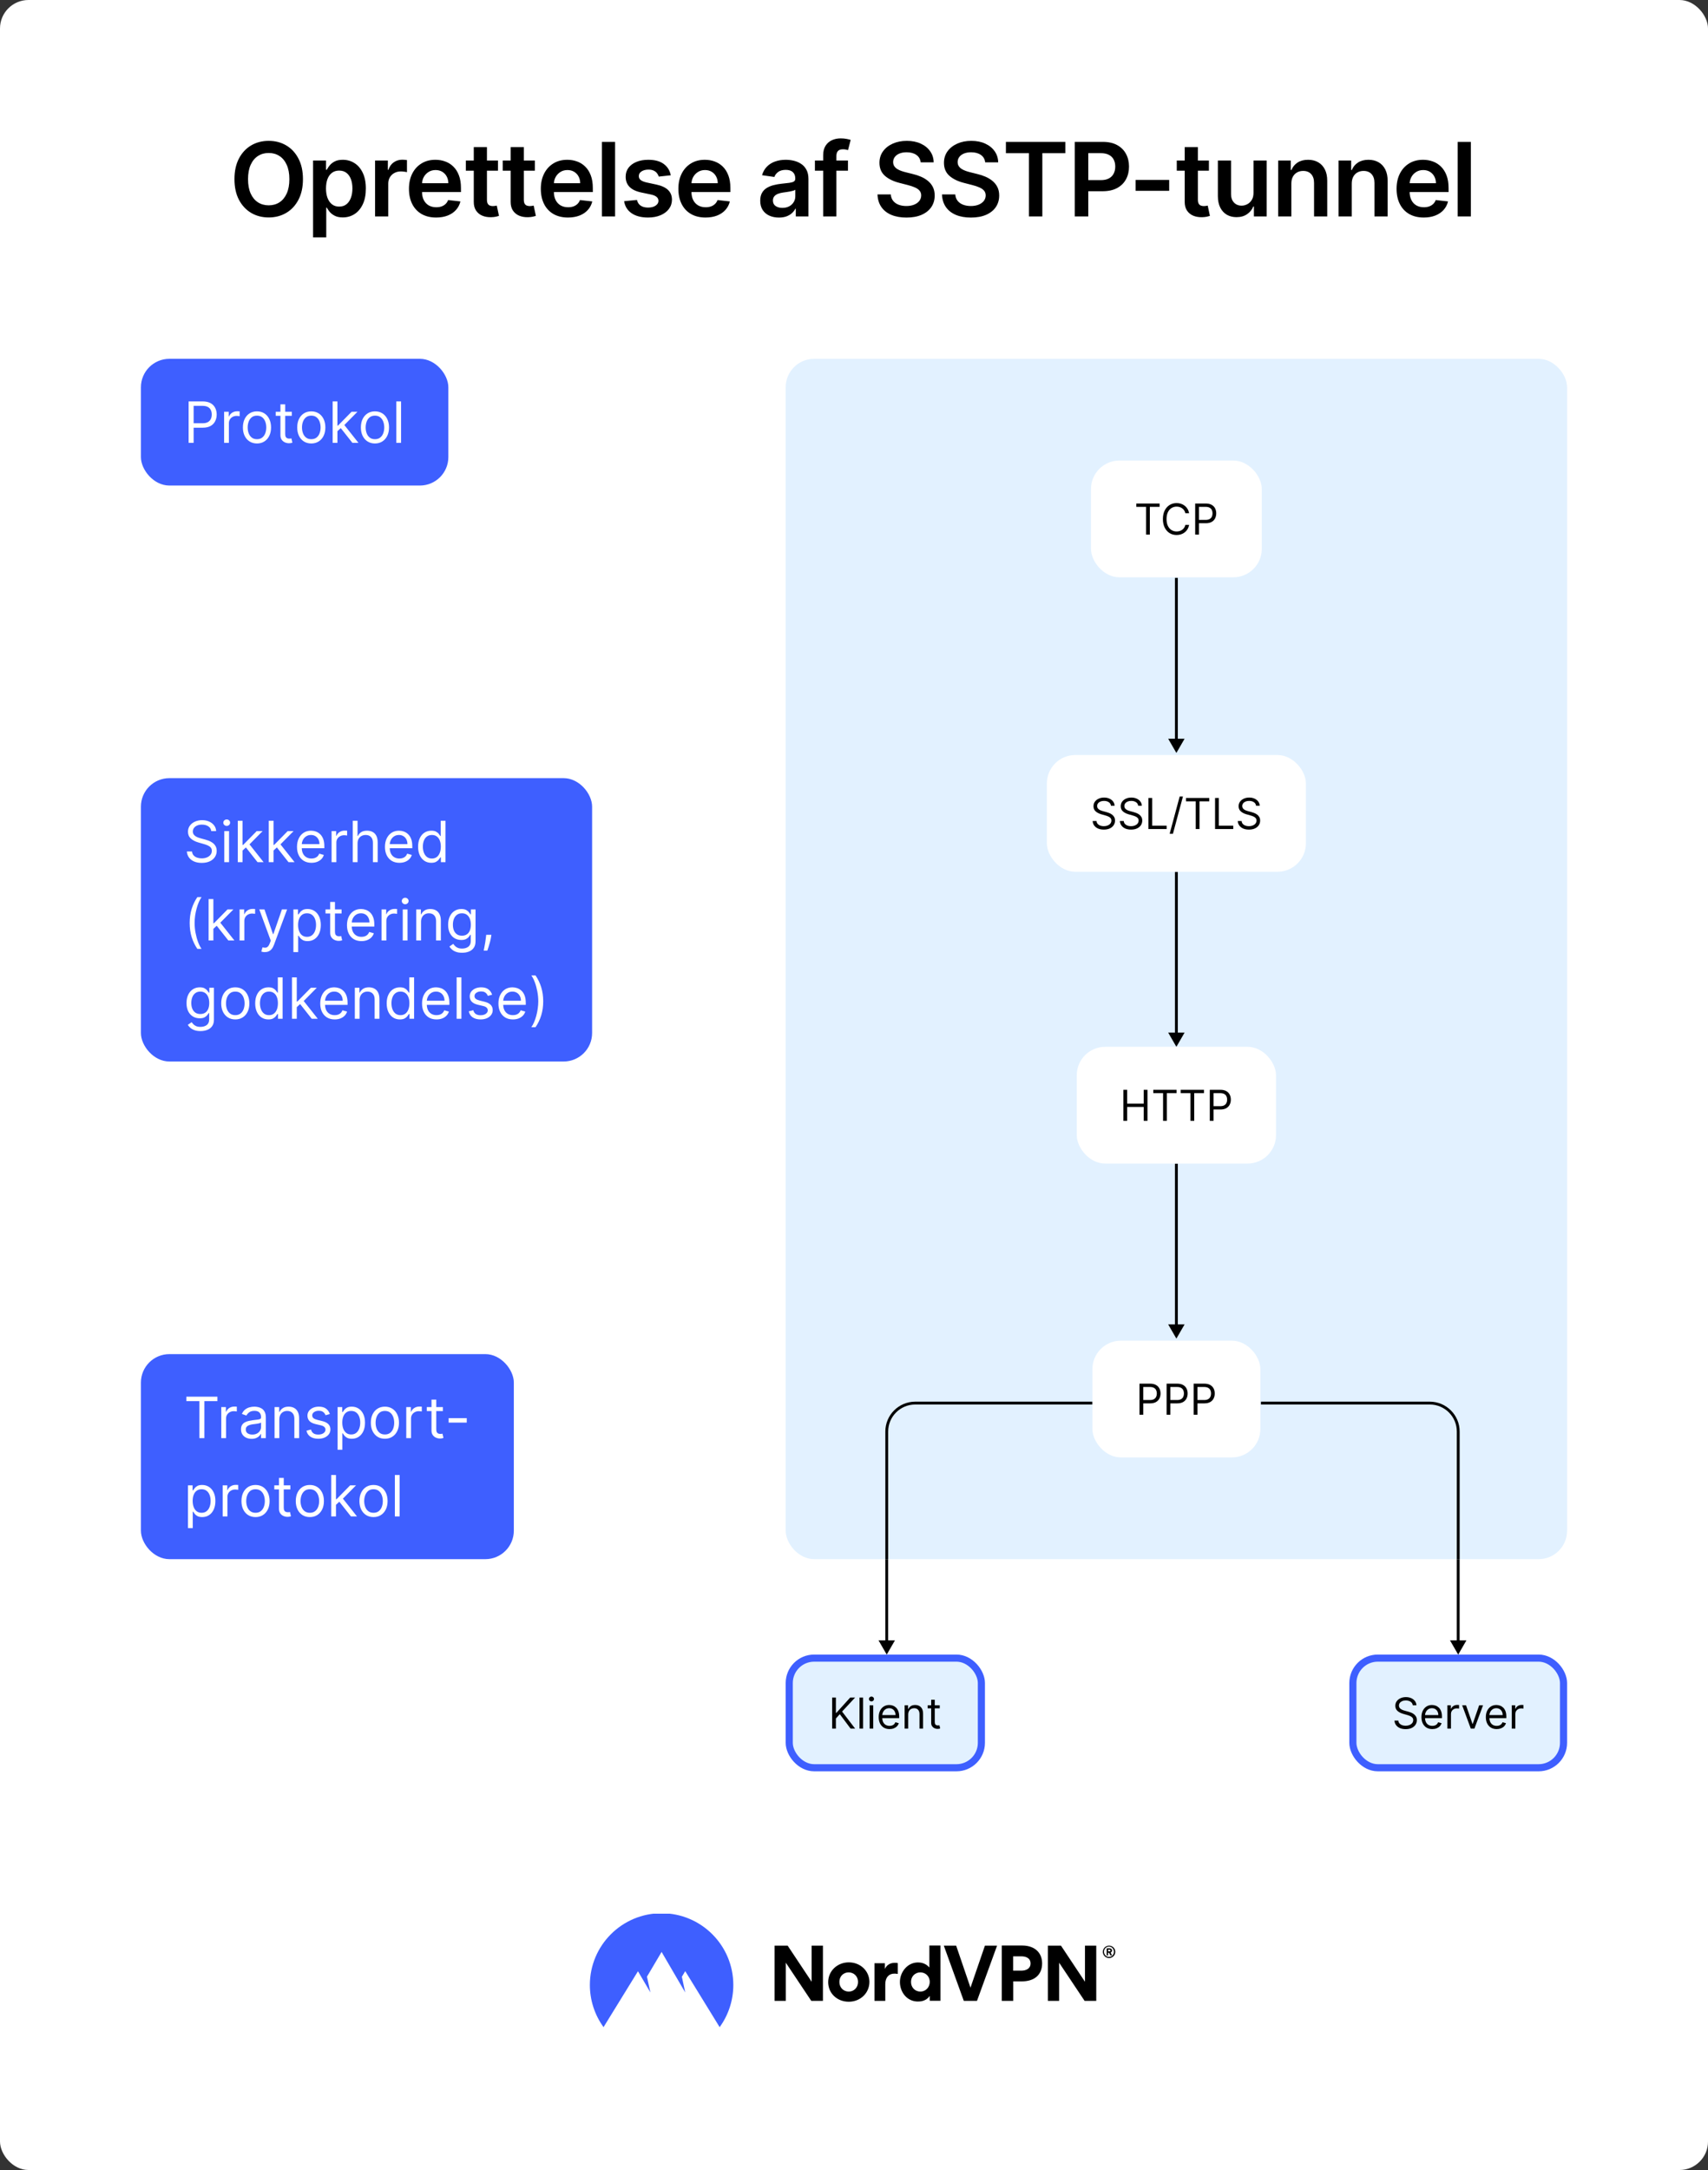 <svg fill="none" height="1524" viewBox="0 0 1200 1524" width="1200" xmlns="http://www.w3.org/2000/svg" xmlns:xlink="http://www.w3.org/1999/xlink"><rect x="0" y="0" width="1200" height="1524" fill="#333333" stroke="none"/><clipPath id="clip0_1246_522"><rect height="843" rx="20" width="549" x="552" y="252"/></clipPath><clipPath id="clip1_1246_522"><path d="M552 1095H1101V1244H552Z"/></clipPath><clipPath id="clip2_1246_522"><path d="M99 1344H1099V1424H99Z"/></clipPath><rect fill="#ffffff" height="1524" rx="20" width="1200"/><path d="M212.843 125.818C212.843 131.46 211.786 136.293 209.672 140.315 207.576 144.321 204.712 147.389 201.082 149.52 197.468 151.651 193.369 152.716 188.783 152.716 184.198 152.716 180.09 151.651 176.459 149.52 172.846 147.372 169.982 144.295 167.869 140.29 165.772 136.267 164.724 131.443 164.724 125.818 164.724 120.176 165.772 115.352 167.869 111.347 169.982 107.324 172.846 104.247 176.459 102.116 180.09 99.986 184.198 98.921 188.783 98.921 193.369 98.921 197.468 99.986 201.082 102.116 204.712 104.247 207.576 107.324 209.672 111.347 211.786 115.352 212.843 120.176 212.843 125.818ZM203.306 125.818C203.306 121.847 202.684 118.497 201.44 115.77 200.212 113.026 198.508 110.955 196.326 109.557 194.144 108.142 191.63 107.435 188.783 107.435 185.937 107.435 183.422 108.142 181.241 109.557 179.059 110.955 177.346 113.026 176.101 115.77 174.874 118.497 174.261 121.847 174.261 125.818 174.261 129.79 174.874 133.148 176.101 135.892 177.346 138.619 179.059 140.69 181.241 142.105 183.422 143.503 185.937 144.202 188.783 144.202 191.63 144.202 194.144 143.503 196.326 142.105 198.508 140.69 200.212 138.619 201.44 135.892 202.684 133.148 203.306 129.79 203.306 125.818ZM219.962 166.727V112.727H229.064V119.222H229.601C230.078 118.267 230.752 117.253 231.621 116.179 232.49 115.088 233.666 114.159 235.149 113.392 236.632 112.608 238.524 112.216 240.826 112.216 243.86 112.216 246.595 112.991 249.033 114.543 251.487 116.077 253.431 118.352 254.862 121.369 256.311 124.369 257.036 128.051 257.036 132.415 257.036 136.727 256.328 140.392 254.914 143.409 253.499 146.426 251.573 148.727 249.135 150.312 246.698 151.898 243.936 152.69 240.851 152.69 238.601 152.69 236.735 152.315 235.252 151.565 233.769 150.815 232.576 149.912 231.672 148.855 230.786 147.781 230.095 146.767 229.601 145.812H229.218V166.727H219.962ZM229.039 132.364C229.039 134.903 229.397 137.128 230.112 139.037 230.845 140.946 231.894 142.437 233.257 143.511 234.638 144.568 236.308 145.097 238.269 145.097 240.314 145.097 242.027 144.551 243.408 143.46 244.789 142.352 245.828 140.844 246.527 138.935 247.243 137.009 247.601 134.818 247.601 132.364 247.601 129.926 247.252 127.761 246.553 125.869 245.854 123.977 244.814 122.494 243.433 121.42 242.053 120.347 240.331 119.81 238.269 119.81 236.291 119.81 234.612 120.33 233.232 121.369 231.851 122.409 230.803 123.866 230.087 125.741 229.388 127.616 229.039 129.824 229.039 132.364ZM263.522 152V112.727H272.496V119.273H272.905C273.621 117.006 274.849 115.259 276.587 114.031 278.343 112.787 280.346 112.165 282.596 112.165 283.107 112.165 283.678 112.19 284.309 112.241 284.957 112.276 285.493 112.335 285.92 112.42V120.935C285.528 120.798 284.905 120.679 284.053 120.577 283.218 120.457 282.408 120.398 281.624 120.398 279.937 120.398 278.42 120.764 277.073 121.497 275.743 122.213 274.695 123.21 273.928 124.489 273.161 125.767 272.778 127.241 272.778 128.912V152H263.522ZM306.398 152.767C302.46 152.767 299.06 151.949 296.196 150.312 293.35 148.659 291.159 146.324 289.625 143.307 288.091 140.273 287.324 136.702 287.324 132.594 287.324 128.554 288.091 125.009 289.625 121.957 291.176 118.889 293.341 116.503 296.12 114.798 298.898 113.077 302.162 112.216 305.912 112.216 308.333 112.216 310.617 112.608 312.764 113.392 314.929 114.159 316.838 115.352 318.492 116.972 320.162 118.591 321.475 120.653 322.429 123.159 323.384 125.648 323.861 128.614 323.861 132.057V134.895H291.671V128.656H314.989C314.972 126.884 314.588 125.307 313.838 123.926 313.088 122.528 312.04 121.429 310.693 120.628 309.364 119.827 307.813 119.426 306.04 119.426 304.148 119.426 302.486 119.886 301.054 120.807 299.622 121.71 298.506 122.903 297.705 124.386 296.921 125.852 296.52 127.463 296.503 129.219V134.665C296.503 136.949 296.921 138.909 297.756 140.545 298.591 142.165 299.759 143.409 301.259 144.278 302.759 145.131 304.514 145.557 306.526 145.557 307.872 145.557 309.091 145.369 310.182 144.994 311.273 144.602 312.219 144.031 313.02 143.281 313.821 142.531 314.426 141.602 314.835 140.494L323.477 141.466C322.932 143.75 321.892 145.744 320.358 147.449 318.841 149.136 316.898 150.449 314.529 151.386 312.159 152.307 309.449 152.767 306.398 152.767ZM349.862 112.727V119.886H327.285V112.727H349.862ZM332.859 103.318H342.115V140.188C342.115 141.432 342.302 142.386 342.677 143.051 343.069 143.699 343.581 144.142 344.211 144.381 344.842 144.619 345.541 144.739 346.308 144.739 346.888 144.739 347.416 144.696 347.893 144.611 348.388 144.526 348.763 144.449 349.018 144.381L350.578 151.616C350.084 151.787 349.376 151.974 348.456 152.179 347.552 152.384 346.444 152.503 345.132 152.537 342.814 152.605 340.726 152.256 338.868 151.489 337.01 150.705 335.535 149.494 334.444 147.858 333.371 146.222 332.842 144.176 332.859 141.722V103.318ZM375.774 112.727V119.886H353.197V112.727H375.774ZM358.771 103.318H368.026V140.188C368.026 141.432 368.214 142.386 368.589 143.051 368.981 143.699 369.492 144.142 370.123 144.381 370.754 144.619 371.453 144.739 372.22 144.739 372.799 144.739 373.328 144.696 373.805 144.611 374.299 144.526 374.674 144.449 374.93 144.381L376.49 151.616C375.995 151.787 375.288 151.974 374.367 152.179 373.464 152.384 372.356 152.503 371.044 152.537 368.725 152.605 366.637 152.256 364.779 151.489 362.921 150.705 361.447 149.494 360.356 147.858 359.282 146.222 358.754 144.176 358.771 141.722V103.318ZM399.039 152.767C395.101 152.767 391.701 151.949 388.837 150.312 385.991 148.659 383.8 146.324 382.266 143.307 380.732 140.273 379.965 136.702 379.965 132.594 379.965 128.554 380.732 125.009 382.266 121.957 383.817 118.889 385.982 116.503 388.76 114.798 391.539 113.077 394.803 112.216 398.553 112.216 400.974 112.216 403.258 112.608 405.405 113.392 407.57 114.159 409.479 115.352 411.133 116.972 412.803 118.591 414.116 120.653 415.07 123.159 416.025 125.648 416.502 128.614 416.502 132.057V134.895H384.312V128.656H407.63C407.613 126.884 407.229 125.307 406.479 123.926 405.729 122.528 404.681 121.429 403.334 120.628 402.005 119.827 400.454 119.426 398.681 119.426 396.789 119.426 395.127 119.886 393.695 120.807 392.263 121.71 391.147 122.903 390.346 124.386 389.562 125.852 389.161 127.463 389.144 129.219V134.665C389.144 136.949 389.562 138.909 390.397 140.545 391.232 142.165 392.4 143.409 393.9 144.278 395.4 145.131 397.155 145.557 399.167 145.557 400.513 145.557 401.732 145.369 402.823 144.994 403.914 144.602 404.86 144.031 405.661 143.281 406.462 142.531 407.067 141.602 407.476 140.494L416.118 141.466C415.573 143.75 414.533 145.744 412.999 147.449 411.482 149.136 409.539 150.449 407.17 151.386 404.8 152.307 402.09 152.767 399.039 152.767ZM432.148 99.636V152H422.892V99.636H432.148ZM471.265 123.108 462.828 124.028C462.589 123.176 462.172 122.375 461.575 121.625 460.996 120.875 460.211 120.27 459.223 119.81 458.234 119.349 457.024 119.119 455.592 119.119 453.666 119.119 452.047 119.537 450.734 120.372 449.439 121.207 448.8 122.29 448.817 123.619 448.8 124.761 449.217 125.69 450.069 126.406 450.939 127.122 452.371 127.71 454.365 128.17L461.064 129.602C464.78 130.403 467.541 131.673 469.348 133.412 471.172 135.151 472.092 137.426 472.109 140.239 472.092 142.71 471.368 144.892 469.936 146.784 468.521 148.659 466.552 150.125 464.03 151.182 461.507 152.239 458.609 152.767 455.336 152.767 450.53 152.767 446.66 151.761 443.728 149.75 440.797 147.722 439.05 144.901 438.487 141.287L447.513 140.418C447.922 142.19 448.791 143.528 450.121 144.432 451.45 145.335 453.18 145.787 455.311 145.787 457.51 145.787 459.274 145.335 460.603 144.432 461.95 143.528 462.623 142.412 462.623 141.082 462.623 139.957 462.189 139.028 461.319 138.295 460.467 137.562 459.138 137 457.331 136.608L450.632 135.202C446.865 134.418 444.078 133.097 442.271 131.239 440.464 129.364 439.569 126.994 439.586 124.131 439.569 121.71 440.226 119.614 441.555 117.841 442.902 116.051 444.768 114.67 447.155 113.699 449.558 112.71 452.328 112.216 455.464 112.216 460.067 112.216 463.689 113.196 466.331 115.156 468.99 117.116 470.635 119.767 471.265 123.108ZM495.688 152.767C491.75 152.767 488.35 151.949 485.486 150.312 482.639 148.659 480.449 146.324 478.915 143.307 477.381 140.273 476.614 136.702 476.614 132.594 476.614 128.554 477.381 125.009 478.915 121.957 480.466 118.889 482.631 116.503 485.409 114.798 488.188 113.077 491.452 112.216 495.202 112.216 497.622 112.216 499.906 112.608 502.054 113.392 504.219 114.159 506.128 115.352 507.781 116.972 509.452 118.591 510.764 120.653 511.719 123.159 512.673 125.648 513.151 128.614 513.151 132.057V134.895H480.96V128.656H504.279C504.262 126.884 503.878 125.307 503.128 123.926 502.378 122.528 501.33 121.429 499.983 120.628 498.654 119.827 497.102 119.426 495.33 119.426 493.438 119.426 491.776 119.886 490.344 120.807 488.912 121.71 487.796 122.903 486.994 124.386 486.21 125.852 485.81 127.463 485.793 129.219V134.665C485.793 136.949 486.21 138.909 487.046 140.545 487.881 142.165 489.048 143.409 490.548 144.278 492.048 145.131 493.804 145.557 495.815 145.557 497.162 145.557 498.381 145.369 499.472 144.994 500.563 144.602 501.509 144.031 502.31 143.281 503.111 142.531 503.716 141.602 504.125 140.494L512.767 141.466C512.222 143.75 511.182 145.744 509.648 147.449 508.131 149.136 506.188 150.449 503.818 151.386 501.449 152.307 498.739 152.767 495.688 152.767ZM547.261 152.793C544.773 152.793 542.531 152.349 540.537 151.463 538.56 150.56 536.992 149.23 535.832 147.474 534.69 145.719 534.119 143.554 534.119 140.98 534.119 138.764 534.529 136.932 535.347 135.483 536.165 134.034 537.281 132.875 538.696 132.006 540.111 131.136 541.705 130.48 543.477 130.037 545.267 129.577 547.117 129.244 549.026 129.04 551.327 128.801 553.193 128.588 554.625 128.401 556.057 128.196 557.097 127.889 557.744 127.48 558.409 127.054 558.742 126.398 558.742 125.511V125.358C558.742 123.432 558.171 121.94 557.029 120.884 555.886 119.827 554.242 119.298 552.094 119.298 549.827 119.298 548.029 119.793 546.699 120.781 545.386 121.77 544.5 122.937 544.04 124.284L535.398 123.057C536.08 120.67 537.205 118.676 538.773 117.074 540.341 115.455 542.259 114.244 544.526 113.443 546.793 112.625 549.298 112.216 552.043 112.216 553.935 112.216 555.818 112.438 557.693 112.881 559.568 113.324 561.281 114.057 562.832 115.08 564.384 116.085 565.628 117.457 566.565 119.196 567.52 120.935 567.997 123.108 567.997 125.716V152H559.1V146.605H558.793C558.23 147.696 557.438 148.719 556.415 149.673 555.409 150.611 554.139 151.369 552.605 151.949 551.088 152.511 549.307 152.793 547.261 152.793ZM549.665 145.991C551.523 145.991 553.134 145.625 554.497 144.892 555.861 144.142 556.909 143.153 557.642 141.926 558.392 140.699 558.767 139.361 558.767 137.912V133.284C558.477 133.523 557.983 133.744 557.284 133.949 556.602 134.153 555.835 134.332 554.983 134.486 554.131 134.639 553.287 134.776 552.452 134.895 551.617 135.014 550.892 135.116 550.279 135.202 548.898 135.389 547.662 135.696 546.571 136.122 545.48 136.548 544.619 137.145 543.989 137.912 543.358 138.662 543.043 139.634 543.043 140.827 543.043 142.531 543.665 143.818 544.909 144.688 546.154 145.557 547.739 145.991 549.665 145.991ZM595.756 112.727V119.886H572.54V112.727H595.756ZM578.344 152V109.02C578.344 106.378 578.89 104.179 579.981 102.423 581.089 100.668 582.571 99.355 584.429 98.486 586.287 97.617 588.35 97.182 590.617 97.182 592.219 97.182 593.642 97.31 594.887 97.565 596.131 97.821 597.052 98.051 597.648 98.256L595.807 105.415C595.415 105.295 594.921 105.176 594.324 105.057 593.728 104.92 593.063 104.852 592.33 104.852 590.608 104.852 589.39 105.27 588.674 106.105 587.975 106.923 587.625 108.099 587.625 109.634V152H578.344ZM646.851 114.031C646.612 111.798 645.606 110.06 643.834 108.815 642.078 107.571 639.794 106.949 636.981 106.949 635.004 106.949 633.308 107.247 631.893 107.844 630.478 108.44 629.396 109.25 628.646 110.273 627.896 111.295 627.512 112.463 627.495 113.776 627.495 114.866 627.743 115.812 628.237 116.614 628.748 117.415 629.439 118.097 630.308 118.659 631.177 119.205 632.14 119.665 633.197 120.04 634.254 120.415 635.319 120.73 636.393 120.986L641.302 122.213C643.28 122.673 645.18 123.295 647.004 124.08 648.845 124.864 650.49 125.852 651.939 127.045 653.405 128.239 654.564 129.679 655.416 131.366 656.268 133.054 656.694 135.031 656.694 137.298 656.694 140.366 655.91 143.068 654.342 145.403 652.774 147.722 650.507 149.537 647.541 150.849 644.592 152.145 641.021 152.793 636.828 152.793 632.754 152.793 629.217 152.162 626.217 150.901 623.234 149.639 620.899 147.798 619.211 145.378 617.541 142.957 616.637 140.009 616.501 136.531H625.834C625.97 138.355 626.532 139.872 627.521 141.082 628.51 142.293 629.797 143.196 631.382 143.793 632.984 144.389 634.774 144.688 636.751 144.688 638.814 144.688 640.62 144.381 642.172 143.767 643.74 143.136 644.967 142.267 645.853 141.159 646.74 140.034 647.191 138.722 647.209 137.222 647.191 135.858 646.791 134.733 646.007 133.847 645.223 132.943 644.123 132.193 642.709 131.597 641.311 130.983 639.674 130.437 637.799 129.96L631.842 128.426C627.53 127.318 624.12 125.639 621.615 123.389 619.126 121.122 617.882 118.114 617.882 114.364 617.882 111.278 618.717 108.577 620.387 106.259 622.075 103.94 624.368 102.142 627.265 100.864 630.163 99.568 633.444 98.921 637.109 98.921 640.825 98.921 644.081 99.568 646.876 100.864 649.689 102.142 651.896 103.923 653.498 106.207 655.101 108.474 655.927 111.082 655.978 114.031H646.851ZM692.168 114.031C691.93 111.798 690.924 110.06 689.151 108.815 687.396 107.571 685.112 106.949 682.299 106.949 680.322 106.949 678.626 107.247 677.211 107.844 675.796 108.44 674.714 109.25 673.964 110.273 673.214 111.295 672.83 112.463 672.813 113.776 672.813 114.866 673.06 115.812 673.555 116.614 674.066 117.415 674.756 118.097 675.626 118.659 676.495 119.205 677.458 119.665 678.515 120.04 679.572 120.415 680.637 120.73 681.711 120.986L686.62 122.213C688.597 122.673 690.498 123.295 692.322 124.08 694.163 124.864 695.808 125.852 697.256 127.045 698.722 128.239 699.881 129.679 700.734 131.366 701.586 133.054 702.012 135.031 702.012 137.298 702.012 140.366 701.228 143.068 699.66 145.403 698.092 147.722 695.825 149.537 692.859 150.849 689.91 152.145 686.339 152.793 682.146 152.793 678.072 152.793 674.535 152.162 671.535 150.901 668.552 149.639 666.217 147.798 664.529 145.378 662.859 142.957 661.955 140.009 661.819 136.531H671.151C671.288 138.355 671.85 139.872 672.839 141.082 673.827 142.293 675.114 143.196 676.7 143.793 678.302 144.389 680.092 144.688 682.069 144.688 684.131 144.688 685.938 144.381 687.489 143.767 689.058 143.136 690.285 142.267 691.171 141.159 692.058 140.034 692.509 138.722 692.526 137.222 692.509 135.858 692.109 134.733 691.325 133.847 690.541 132.943 689.441 132.193 688.026 131.597 686.629 130.983 684.992 130.437 683.117 129.96L677.16 128.426C672.847 127.318 669.438 125.639 666.933 123.389 664.444 121.122 663.2 118.114 663.2 114.364 663.2 111.278 664.035 108.577 665.705 106.259 667.393 103.94 669.685 102.142 672.583 100.864 675.481 99.568 678.762 98.921 682.427 98.921 686.143 98.921 689.398 99.568 692.194 100.864 695.006 102.142 697.214 103.923 698.816 106.207 700.418 108.474 701.245 111.082 701.296 114.031H692.168ZM706.728 107.588V99.636H748.506V107.588H732.321V152H722.912V107.588H706.728ZM755.12 152V99.636H774.756C778.779 99.636 782.154 100.386 784.881 101.886 787.626 103.386 789.697 105.449 791.095 108.074 792.509 110.682 793.217 113.648 793.217 116.972 793.217 120.33 792.509 123.312 791.095 125.92 789.68 128.528 787.592 130.582 784.83 132.082 782.069 133.565 778.668 134.307 774.629 134.307H761.614V126.509H773.35C775.702 126.509 777.629 126.099 779.129 125.281 780.629 124.463 781.737 123.338 782.452 121.906 783.185 120.474 783.552 118.83 783.552 116.972 783.552 115.114 783.185 113.477 782.452 112.062 781.737 110.648 780.62 109.548 779.103 108.764 777.603 107.963 775.668 107.562 773.299 107.562H764.606V152H755.12ZM821.442 126.381V134H797.868V126.381H821.442ZM849.348 112.727V119.886H826.771V112.727H849.348ZM832.345 103.318H841.601V140.188C841.601 141.432 841.788 142.386 842.163 143.051 842.555 143.699 843.067 144.142 843.697 144.381 844.328 144.619 845.027 144.739 845.794 144.739 846.374 144.739 846.902 144.696 847.379 144.611 847.874 144.526 848.249 144.449 848.504 144.381L850.064 151.616C849.57 151.787 848.862 151.974 847.942 152.179 847.038 152.384 845.93 152.503 844.618 152.537 842.3 152.605 840.212 152.256 838.354 151.489 836.496 150.705 835.021 149.494 833.93 147.858 832.857 146.222 832.328 144.176 832.345 141.722V103.318ZM880.68 135.483V112.727H889.936V152H880.961V145.02H880.552C879.666 147.219 878.208 149.017 876.18 150.415 874.169 151.812 871.689 152.511 868.74 152.511 866.166 152.511 863.89 151.94 861.913 150.798 859.953 149.639 858.419 147.96 857.311 145.761 856.203 143.545 855.649 140.869 855.649 137.733V112.727H864.904V136.301C864.904 138.79 865.586 140.767 866.95 142.233 868.314 143.699 870.103 144.432 872.319 144.432 873.683 144.432 875.004 144.099 876.282 143.435 877.561 142.77 878.609 141.781 879.427 140.469 880.262 139.139 880.68 137.477 880.68 135.483ZM907.269 128.989V152H898.013V112.727H906.86V119.401H907.32C908.224 117.202 909.664 115.455 911.641 114.159 913.636 112.864 916.099 112.216 919.031 112.216 921.741 112.216 924.102 112.795 926.113 113.955 928.141 115.114 929.71 116.793 930.817 118.991 931.942 121.19 932.496 123.858 932.479 126.994V152H923.224V128.426C923.224 125.801 922.542 123.747 921.178 122.264 919.832 120.781 917.965 120.04 915.579 120.04 913.96 120.04 912.519 120.398 911.258 121.114 910.013 121.812 909.033 122.827 908.317 124.156 907.619 125.486 907.269 127.097 907.269 128.989ZM949.704 128.989V152H940.448V112.727H949.295V119.401H949.755C950.659 117.202 952.099 115.455 954.076 114.159 956.071 112.864 958.534 112.216 961.465 112.216 964.176 112.216 966.536 112.795 968.548 113.955 970.576 115.114 972.144 116.793 973.252 118.991 974.377 121.19 974.931 123.858 974.914 126.994V152H965.659V128.426C965.659 125.801 964.977 123.747 963.613 122.264 962.267 120.781 960.4 120.04 958.014 120.04 956.394 120.04 954.954 120.398 953.693 121.114 952.448 121.812 951.468 122.827 950.752 124.156 950.054 125.486 949.704 127.097 949.704 128.989ZM1000.27 152.767C996.332 152.767 992.932 151.949 990.068 150.312 987.222 148.659 985.031 146.324 983.497 143.307 981.963 140.273 981.196 136.702 981.196 132.594 981.196 128.554 981.963 125.009 983.497 121.957 985.048 118.889 987.213 116.503 989.991 114.798 992.77 113.077 996.034 112.216 999.784 112.216 1002.2 112.216 1004.49 112.608 1006.64 113.392 1008.8 114.159 1010.71 115.352 1012.36 116.972 1014.03 118.591 1015.35 120.653 1016.3 123.159 1017.26 125.648 1017.73 128.614 1017.73 132.057V134.895H985.543V128.656H1008.86C1008.84 126.884 1008.46 125.307 1007.71 123.926 1006.96 122.528 1005.91 121.429 1004.57 120.628 1003.24 119.827 1001.68 119.426 999.912 119.426 998.02 119.426 996.358 119.886 994.926 120.807 993.494 121.71 992.378 122.903 991.577 124.386 990.793 125.852 990.392 127.463 990.375 129.219V134.665C990.375 136.949 990.793 138.909 991.628 140.545 992.463 142.165 993.631 143.409 995.131 144.278 996.631 145.131 998.386 145.557 1000.4 145.557 1001.74 145.557 1002.96 145.369 1004.05 144.994 1005.14 144.602 1006.09 144.031 1006.89 143.281 1007.69 142.531 1008.3 141.602 1008.71 140.494L1017.35 141.466C1016.8 143.75 1015.76 145.744 1014.23 147.449 1012.71 149.136 1010.77 150.449 1008.4 151.386 1006.03 152.307 1003.32 152.767 1000.27 152.767ZM1033.38 99.636V152H1024.12V99.636H1033.38Z" fill="#000000"/><rect fill="#3e5fff" height="89" rx="20" width="216" x="99" y="252"/><path d="M132.523 311V281.909H142.352C144.634 281.909 146.5 282.321 147.949 283.145 149.407 283.959 150.487 285.062 151.188 286.455 151.888 287.847 152.239 289.4 152.239 291.114 152.239 292.828 151.888 294.385 151.188 295.787 150.496 297.188 149.426 298.306 147.977 299.139 146.528 299.963 144.672 300.375 142.409 300.375H135.364V297.25H142.295C143.858 297.25 145.113 296.98 146.06 296.44 147.007 295.901 147.693 295.171 148.119 294.253 148.555 293.325 148.773 292.278 148.773 291.114 148.773 289.949 148.555 288.907 148.119 287.989 147.693 287.07 147.002 286.35 146.045 285.83 145.089 285.299 143.82 285.034 142.239 285.034H136.045V311H132.523ZM157.459 311V289.182H160.697V292.477H160.925C161.322 291.398 162.042 290.522 163.084 289.849 164.125 289.177 165.3 288.841 166.607 288.841 166.853 288.841 167.161 288.846 167.53 288.855 167.899 288.865 168.179 288.879 168.368 288.898V292.307C168.254 292.278 167.994 292.236 167.587 292.179 167.189 292.113 166.768 292.08 166.322 292.08 165.262 292.08 164.315 292.302 163.482 292.747 162.658 293.183 162.004 293.789 161.521 294.565 161.048 295.332 160.811 296.208 160.811 297.193V311H157.459ZM180.541 311.455C178.571 311.455 176.843 310.986 175.357 310.048 173.879 309.111 172.724 307.799 171.891 306.114 171.067 304.428 170.655 302.458 170.655 300.205 170.655 297.932 171.067 295.948 171.891 294.253 172.724 292.558 173.879 291.241 175.357 290.304 176.843 289.366 178.571 288.898 180.541 288.898 182.511 288.898 184.234 289.366 185.712 290.304 187.198 291.241 188.354 292.558 189.178 294.253 190.011 295.948 190.428 297.932 190.428 300.205 190.428 302.458 190.011 304.428 189.178 306.114 188.354 307.799 187.198 309.111 185.712 310.048 184.234 310.986 182.511 311.455 180.541 311.455ZM180.541 308.443C182.037 308.443 183.268 308.06 184.234 307.293 185.2 306.526 185.915 305.517 186.379 304.267 186.843 303.017 187.075 301.663 187.075 300.205 187.075 298.746 186.843 297.387 186.379 296.128 185.915 294.868 185.2 293.85 184.234 293.074 183.268 292.297 182.037 291.909 180.541 291.909 179.045 291.909 177.814 292.297 176.848 293.074 175.882 293.85 175.167 294.868 174.703 296.128 174.239 297.387 174.007 298.746 174.007 300.205 174.007 301.663 174.239 303.017 174.703 304.267 175.167 305.517 175.882 306.526 176.848 307.293 177.814 308.06 179.045 308.443 180.541 308.443ZM205.033 289.182V292.023H193.727V289.182H205.033ZM197.022 283.955H200.374V304.75C200.374 305.697 200.512 306.407 200.786 306.881 201.07 307.345 201.43 307.657 201.866 307.818 202.311 307.97 202.78 308.045 203.272 308.045 203.641 308.045 203.944 308.027 204.181 307.989 204.418 307.941 204.607 307.903 204.749 307.875L205.431 310.886C205.204 310.972 204.887 311.057 204.479 311.142 204.072 311.237 203.556 311.284 202.931 311.284 201.984 311.284 201.056 311.08 200.147 310.673 199.247 310.266 198.499 309.646 197.903 308.812 197.316 307.979 197.022 306.928 197.022 305.659V283.955ZM218.705 311.455C216.736 311.455 215.007 310.986 213.521 310.048 212.043 309.111 210.888 307.799 210.055 306.114 209.231 304.428 208.819 302.458 208.819 300.205 208.819 297.932 209.231 295.948 210.055 294.253 210.888 292.558 212.043 291.241 213.521 290.304 215.007 289.366 216.736 288.898 218.705 288.898 220.675 288.898 222.398 289.366 223.876 290.304 225.362 291.241 226.518 292.558 227.342 294.253 228.175 295.948 228.592 297.932 228.592 300.205 228.592 302.458 228.175 304.428 227.342 306.114 226.518 307.799 225.362 309.111 223.876 310.048 222.398 310.986 220.675 311.455 218.705 311.455ZM218.705 308.443C220.201 308.443 221.433 308.06 222.398 307.293 223.364 306.526 224.079 305.517 224.543 304.267 225.007 303.017 225.239 301.663 225.239 300.205 225.239 298.746 225.007 297.387 224.543 296.128 224.079 294.868 223.364 293.85 222.398 293.074 221.433 292.297 220.201 291.909 218.705 291.909 217.209 291.909 215.978 292.297 215.012 293.074 214.046 293.85 213.331 294.868 212.867 296.128 212.403 297.387 212.171 298.746 212.171 300.205 212.171 301.663 212.403 303.017 212.867 304.267 213.331 305.517 214.046 306.526 215.012 307.293 215.978 308.06 217.209 308.443 218.705 308.443ZM236.834 303.045 236.777 298.898H237.459L247.004 289.182H251.152L240.982 299.466H240.697L236.834 303.045ZM233.709 311V281.909H237.061V311H233.709ZM247.572 311 239.05 300.205 241.436 297.875 251.834 311H247.572ZM263.432 311.455C261.462 311.455 259.734 310.986 258.247 310.048 256.77 309.111 255.615 307.799 254.781 306.114 253.957 304.428 253.545 302.458 253.545 300.205 253.545 297.932 253.957 295.948 254.781 294.253 255.615 292.558 256.77 291.241 258.247 290.304 259.734 289.366 261.462 288.898 263.432 288.898 265.402 288.898 267.125 289.366 268.602 290.304 270.089 291.241 271.244 292.558 272.068 294.253 272.902 295.948 273.318 297.932 273.318 300.205 273.318 302.458 272.902 304.428 272.068 306.114 271.244 307.799 270.089 309.111 268.602 310.048 267.125 310.986 265.402 311.455 263.432 311.455ZM263.432 308.443C264.928 308.443 266.159 308.06 267.125 307.293 268.091 306.526 268.806 305.517 269.27 304.267 269.734 303.017 269.966 301.663 269.966 300.205 269.966 298.746 269.734 297.387 269.27 296.128 268.806 294.868 268.091 293.85 267.125 293.074 266.159 292.297 264.928 291.909 263.432 291.909 261.936 291.909 260.705 292.297 259.739 293.074 258.773 293.85 258.058 294.868 257.594 296.128 257.13 297.387 256.898 298.746 256.898 300.205 256.898 301.663 257.13 303.017 257.594 304.267 258.058 305.517 258.773 306.526 259.739 307.293 260.705 308.06 261.936 308.443 263.432 308.443ZM281.788 281.909V311H278.435V281.909H281.788Z" fill="#ffffff"/><rect fill="#3e5fff" height="199" rx="20" width="317" x="99" y="546.5"/><path d="M148.432 583.682C148.261 582.242 147.57 581.125 146.358 580.33 145.146 579.534 143.659 579.136 141.898 579.136 140.61 579.136 139.483 579.345 138.517 579.761 137.561 580.178 136.813 580.751 136.273 581.48 135.742 582.209 135.477 583.038 135.477 583.966 135.477 584.742 135.662 585.41 136.031 585.969 136.41 586.518 136.893 586.977 137.48 587.347 138.067 587.706 138.683 588.005 139.327 588.241 139.971 588.469 140.562 588.653 141.102 588.795L144.057 589.591C144.814 589.79 145.657 590.064 146.585 590.415 147.523 590.765 148.418 591.243 149.27 591.849 150.132 592.446 150.842 593.213 151.401 594.151 151.959 595.088 152.239 596.239 152.239 597.602 152.239 599.174 151.827 600.595 151.003 601.864 150.188 603.133 148.995 604.141 147.423 604.889 145.861 605.637 143.962 606.011 141.727 606.011 139.644 606.011 137.84 605.675 136.315 605.003 134.8 604.33 133.607 603.393 132.736 602.19 131.874 600.988 131.386 599.591 131.273 598H134.909C135.004 599.098 135.373 600.008 136.017 600.727 136.67 601.437 137.494 601.968 138.489 602.318 139.492 602.659 140.572 602.83 141.727 602.83 143.072 602.83 144.279 602.612 145.349 602.176 146.42 601.731 147.267 601.116 147.892 600.33 148.517 599.534 148.83 598.606 148.83 597.545 148.83 596.58 148.56 595.794 148.02 595.188 147.48 594.581 146.77 594.089 145.889 593.71 145.009 593.331 144.057 593 143.034 592.716L139.455 591.693C137.182 591.04 135.383 590.107 134.057 588.895 132.731 587.683 132.068 586.097 132.068 584.136 132.068 582.508 132.509 581.087 133.389 579.875 134.279 578.653 135.473 577.706 136.969 577.034 138.474 576.352 140.155 576.011 142.011 576.011 143.886 576.011 145.553 576.348 147.011 577.02 148.47 577.683 149.625 578.592 150.477 579.747 151.339 580.902 151.794 582.214 151.841 583.682H148.432ZM157.576 605.5V583.682H160.928V605.5H157.576ZM159.281 580.045C158.627 580.045 158.064 579.823 157.59 579.378 157.126 578.933 156.894 578.398 156.894 577.773 156.894 577.148 157.126 576.613 157.59 576.168 158.064 575.723 158.627 575.5 159.281 575.5 159.934 575.5 160.493 575.723 160.957 576.168 161.43 576.613 161.667 577.148 161.667 577.773 161.667 578.398 161.43 578.933 160.957 579.378 160.493 579.823 159.934 580.045 159.281 580.045ZM170.193 597.545 170.136 593.398H170.818L180.364 583.682H184.511L174.341 593.966H174.057L170.193 597.545ZM167.068 605.5V576.409H170.42V605.5H167.068ZM180.932 605.5 172.409 594.705 174.795 592.375 185.193 605.5H180.932ZM191.951 597.545 191.894 593.398H192.576L202.121 583.682H206.269L196.099 593.966H195.815L191.951 597.545ZM188.826 605.5V576.409H192.178V605.5H188.826ZM202.69 605.5 194.167 594.705 196.553 592.375 206.951 605.5H202.69ZM218.833 605.955C216.731 605.955 214.917 605.491 213.393 604.562 211.878 603.625 210.708 602.318 209.884 600.642 209.07 598.956 208.663 596.996 208.663 594.761 208.663 592.527 209.07 590.557 209.884 588.852 210.708 587.138 211.854 585.803 213.322 584.847 214.799 583.881 216.522 583.398 218.492 583.398 219.629 583.398 220.751 583.587 221.859 583.966 222.967 584.345 223.975 584.96 224.884 585.812 225.793 586.655 226.518 587.773 227.058 589.165 227.597 590.557 227.867 592.271 227.867 594.307V595.727H211.049V592.83H224.458C224.458 591.598 224.212 590.5 223.719 589.534 223.237 588.568 222.545 587.806 221.646 587.247 220.755 586.688 219.704 586.409 218.492 586.409 217.157 586.409 216.002 586.741 215.026 587.403 214.06 588.057 213.317 588.909 212.796 589.96 212.275 591.011 212.015 592.138 212.015 593.341V595.273C212.015 596.92 212.299 598.317 212.867 599.463 213.445 600.599 214.245 601.466 215.268 602.062 216.29 602.65 217.479 602.943 218.833 602.943 219.714 602.943 220.509 602.82 221.219 602.574 221.939 602.318 222.559 601.939 223.08 601.438 223.601 600.926 224.004 600.292 224.288 599.534L227.526 600.443C227.185 601.542 226.612 602.508 225.808 603.341 225.003 604.165 224.008 604.809 222.825 605.273 221.641 605.727 220.31 605.955 218.833 605.955ZM232.967 605.5V583.682H236.205V586.977H236.433C236.83 585.898 237.55 585.022 238.592 584.349 239.633 583.677 240.808 583.341 242.114 583.341 242.361 583.341 242.668 583.346 243.038 583.355 243.407 583.365 243.686 583.379 243.876 583.398V586.807C243.762 586.778 243.502 586.736 243.094 586.679 242.697 586.613 242.275 586.58 241.83 586.58 240.77 586.58 239.823 586.802 238.989 587.247 238.165 587.683 237.512 588.289 237.029 589.065 236.556 589.832 236.319 590.708 236.319 591.693V605.5H232.967ZM251.202 592.375V605.5H247.849V576.409H251.202V587.091H251.486C251.997 585.964 252.764 585.069 253.787 584.406 254.819 583.734 256.192 583.398 257.906 583.398 259.393 583.398 260.695 583.696 261.812 584.293 262.93 584.88 263.796 585.784 264.412 587.006 265.037 588.218 265.349 589.761 265.349 591.636V605.5H261.997V591.864C261.997 590.131 261.547 588.791 260.648 587.844 259.758 586.887 258.522 586.409 256.94 586.409 255.842 586.409 254.857 586.641 253.986 587.105 253.124 587.569 252.442 588.246 251.94 589.136 251.448 590.027 251.202 591.106 251.202 592.375ZM280.63 605.955C278.528 605.955 276.714 605.491 275.19 604.562 273.674 603.625 272.505 602.318 271.681 600.642 270.867 598.956 270.46 596.996 270.46 594.761 270.46 592.527 270.867 590.557 271.681 588.852 272.505 587.138 273.651 585.803 275.119 584.847 276.596 583.881 278.319 583.398 280.289 583.398 281.425 583.398 282.548 583.587 283.656 583.966 284.763 584.345 285.772 584.96 286.681 585.812 287.59 586.655 288.315 587.773 288.854 589.165 289.394 590.557 289.664 592.271 289.664 594.307V595.727H272.846V592.83H286.255C286.255 591.598 286.009 590.5 285.516 589.534 285.033 588.568 284.342 587.806 283.442 587.247 282.552 586.688 281.501 586.409 280.289 586.409 278.954 586.409 277.799 586.741 276.823 587.403 275.857 588.057 275.114 588.909 274.593 589.96 274.072 591.011 273.812 592.138 273.812 593.341V595.273C273.812 596.92 274.096 598.317 274.664 599.463 275.242 600.599 276.042 601.466 277.065 602.062 278.087 602.65 279.276 602.943 280.63 602.943 281.511 602.943 282.306 602.82 283.016 602.574 283.736 602.318 284.356 601.939 284.877 601.438 285.398 600.926 285.8 600.292 286.085 599.534L289.323 600.443C288.982 601.542 288.409 602.508 287.604 603.341 286.799 604.165 285.805 604.809 284.621 605.273 283.438 605.727 282.107 605.955 280.63 605.955ZM303.002 605.955C301.184 605.955 299.579 605.495 298.187 604.577 296.795 603.649 295.706 602.342 294.92 600.656 294.134 598.961 293.741 596.958 293.741 594.648 293.741 592.356 294.134 590.367 294.92 588.682 295.706 586.996 296.799 585.694 298.201 584.776 299.603 583.857 301.222 583.398 303.059 583.398 304.479 583.398 305.602 583.634 306.425 584.108 307.259 584.572 307.893 585.102 308.329 585.699 308.774 586.286 309.12 586.769 309.366 587.148H309.65V576.409H313.002V605.5H309.763V602.148H309.366C309.12 602.545 308.769 603.047 308.315 603.653 307.86 604.25 307.211 604.785 306.369 605.259 305.526 605.723 304.404 605.955 303.002 605.955ZM303.457 602.943C304.801 602.943 305.938 602.593 306.866 601.892 307.794 601.182 308.499 600.202 308.982 598.952 309.465 597.692 309.707 596.239 309.707 594.591 309.707 592.962 309.47 591.537 308.996 590.315 308.523 589.084 307.822 588.128 306.894 587.446 305.966 586.755 304.82 586.409 303.457 586.409 302.036 586.409 300.853 586.774 299.906 587.503 298.968 588.223 298.263 589.203 297.789 590.443 297.325 591.674 297.093 593.057 297.093 594.591 297.093 596.144 297.33 597.555 297.803 598.824 298.286 600.083 298.996 601.087 299.934 601.835 300.881 602.574 302.055 602.943 303.457 602.943ZM133.261 648.227C133.261 644.648 133.725 641.357 134.653 638.355 135.591 635.344 136.926 632.574 138.659 630.045H141.614C140.932 630.983 140.293 632.138 139.696 633.511 139.109 634.875 138.593 636.376 138.148 638.014 137.703 639.643 137.352 641.329 137.097 643.071 136.85 644.813 136.727 646.532 136.727 648.227 136.727 650.481 136.945 652.768 137.381 655.088 137.816 657.408 138.403 659.562 139.142 661.551 139.881 663.54 140.705 665.159 141.614 666.409H138.659C136.926 663.881 135.591 661.116 134.653 658.114 133.725 655.102 133.261 651.807 133.261 648.227ZM149.685 652.545 149.629 648.398H150.31L159.856 638.682H164.004L153.833 648.966H153.549L149.685 652.545ZM146.56 660.5V631.409H149.913V660.5H146.56ZM160.424 660.5 151.901 649.705 154.288 647.375 164.685 660.5H160.424ZM168.318 660.5V638.682H171.557V641.977H171.784C172.182 640.898 172.902 640.022 173.943 639.349 174.985 638.677 176.159 638.341 177.466 638.341 177.712 638.341 178.02 638.346 178.389 638.355 178.759 638.365 179.038 638.379 179.227 638.398V641.807C179.114 641.778 178.853 641.736 178.446 641.679 178.048 641.613 177.627 641.58 177.182 641.58 176.121 641.58 175.174 641.802 174.341 642.247 173.517 642.683 172.864 643.289 172.381 644.065 171.907 644.832 171.67 645.708 171.67 646.693V660.5H168.318ZM186.024 668.682C185.456 668.682 184.949 668.634 184.504 668.54 184.059 668.455 183.751 668.369 183.581 668.284L184.433 665.33C185.248 665.538 185.967 665.614 186.592 665.557 187.217 665.5 187.771 665.221 188.254 664.719 188.747 664.226 189.196 663.426 189.604 662.318L190.229 660.614 182.161 638.682H185.797L191.82 656.068H192.047L198.07 638.682H201.706L192.445 663.682C192.028 664.809 191.512 665.741 190.896 666.48 190.281 667.228 189.566 667.782 188.751 668.142 187.946 668.502 187.037 668.682 186.024 668.682ZM206.131 668.682V638.682H209.369V642.148H209.767C210.013 641.769 210.354 641.286 210.79 640.699 211.235 640.102 211.869 639.572 212.693 639.108 213.527 638.634 214.653 638.398 216.074 638.398 217.911 638.398 219.53 638.857 220.932 639.776 222.333 640.694 223.427 641.996 224.213 643.682 224.999 645.367 225.392 647.356 225.392 649.648 225.392 651.958 224.999 653.961 224.213 655.656 223.427 657.342 222.338 658.649 220.946 659.577 219.554 660.495 217.949 660.955 216.131 660.955 214.729 660.955 213.607 660.723 212.764 660.259 211.921 659.785 211.273 659.25 210.818 658.653 210.364 658.047 210.013 657.545 209.767 657.148H209.483V668.682H206.131ZM209.426 649.591C209.426 651.239 209.668 652.692 210.151 653.952 210.634 655.202 211.339 656.182 212.267 656.892 213.195 657.593 214.331 657.943 215.676 657.943 217.078 657.943 218.247 657.574 219.185 656.835 220.132 656.087 220.842 655.083 221.315 653.824 221.798 652.555 222.04 651.144 222.04 649.591 222.04 648.057 221.803 646.674 221.33 645.443 220.866 644.203 220.16 643.223 219.213 642.503 218.276 641.774 217.097 641.409 215.676 641.409 214.313 641.409 213.167 641.755 212.239 642.446 211.311 643.128 210.61 644.084 210.136 645.315 209.663 646.537 209.426 647.962 209.426 649.591ZM239.994 638.682V641.523H228.688V638.682H239.994ZM231.983 633.455H235.335V654.25C235.335 655.197 235.473 655.907 235.747 656.381 236.031 656.845 236.391 657.157 236.827 657.318 237.272 657.47 237.741 657.545 238.233 657.545 238.602 657.545 238.905 657.527 239.142 657.489 239.379 657.441 239.568 657.403 239.71 657.375L240.392 660.386C240.165 660.472 239.848 660.557 239.44 660.642 239.033 660.737 238.517 660.784 237.892 660.784 236.945 660.784 236.017 660.58 235.108 660.173 234.208 659.766 233.46 659.146 232.864 658.312 232.277 657.479 231.983 656.428 231.983 655.159V633.455ZM253.95 660.955C251.848 660.955 250.035 660.491 248.51 659.562 246.995 658.625 245.825 657.318 245.001 655.642 244.187 653.956 243.78 651.996 243.78 649.761 243.78 647.527 244.187 645.557 245.001 643.852 245.825 642.138 246.971 640.803 248.439 639.847 249.916 638.881 251.64 638.398 253.609 638.398 254.746 638.398 255.868 638.587 256.976 638.966 258.084 639.345 259.092 639.96 260.001 640.812 260.911 641.655 261.635 642.773 262.175 644.165 262.714 645.557 262.984 647.271 262.984 649.307V650.727H246.166V647.83H259.575C259.575 646.598 259.329 645.5 258.837 644.534 258.354 643.568 257.662 642.806 256.763 642.247 255.873 641.688 254.821 641.409 253.609 641.409 252.274 641.409 251.119 641.741 250.143 642.403 249.178 643.057 248.434 643.909 247.913 644.96 247.393 646.011 247.132 647.138 247.132 648.341V650.273C247.132 651.92 247.416 653.317 247.984 654.463 248.562 655.599 249.362 656.466 250.385 657.062 251.408 657.65 252.596 657.943 253.95 657.943 254.831 657.943 255.626 657.82 256.337 657.574 257.056 657.318 257.677 656.939 258.197 656.438 258.718 655.926 259.121 655.292 259.405 654.534L262.643 655.443C262.303 656.542 261.73 657.508 260.925 658.341 260.12 659.165 259.125 659.809 257.942 660.273 256.758 660.727 255.428 660.955 253.95 660.955ZM268.084 660.5V638.682H271.322V641.977H271.55C271.947 640.898 272.667 640.022 273.709 639.349 274.75 638.677 275.925 638.341 277.232 638.341 277.478 638.341 277.786 638.346 278.155 638.355 278.524 638.365 278.804 638.379 278.993 638.398V641.807C278.879 641.778 278.619 641.736 278.212 641.679 277.814 641.613 277.393 641.58 276.947 641.58 275.887 641.58 274.94 641.802 274.107 642.247 273.283 642.683 272.629 643.289 272.146 644.065 271.673 644.832 271.436 645.708 271.436 646.693V660.5H268.084ZM282.967 660.5V638.682H286.319V660.5H282.967ZM284.671 635.045C284.018 635.045 283.454 634.823 282.981 634.378 282.517 633.933 282.285 633.398 282.285 632.773 282.285 632.148 282.517 631.613 282.981 631.168 283.454 630.723 284.018 630.5 284.671 630.5 285.325 630.5 285.883 630.723 286.347 631.168 286.821 631.613 287.058 632.148 287.058 632.773 287.058 633.398 286.821 633.933 286.347 634.378 285.883 634.823 285.325 635.045 284.671 635.045ZM295.811 647.375V660.5H292.459V638.682H295.697V642.091H295.982C296.493 640.983 297.269 640.093 298.311 639.42 299.353 638.739 300.697 638.398 302.345 638.398 303.822 638.398 305.115 638.701 306.223 639.307 307.331 639.903 308.193 640.812 308.808 642.034 309.424 643.246 309.732 644.78 309.732 646.636V660.5H306.379V646.864C306.379 645.15 305.934 643.814 305.044 642.858 304.154 641.892 302.932 641.409 301.379 641.409 300.309 641.409 299.353 641.641 298.51 642.105 297.677 642.569 297.018 643.246 296.536 644.136 296.053 645.027 295.811 646.106 295.811 647.375ZM324.664 669.136C323.045 669.136 321.653 668.928 320.488 668.511 319.323 668.104 318.353 667.564 317.576 666.892 316.809 666.229 316.198 665.519 315.744 664.761L318.414 662.886C318.717 663.284 319.101 663.739 319.565 664.25 320.029 664.771 320.663 665.221 321.468 665.599 322.282 665.988 323.348 666.182 324.664 666.182 326.425 666.182 327.879 665.756 329.025 664.903 330.171 664.051 330.744 662.716 330.744 660.898V656.466H330.46C330.213 656.864 329.863 657.356 329.408 657.943 328.963 658.521 328.319 659.037 327.477 659.491 326.643 659.937 325.516 660.159 324.096 660.159 322.335 660.159 320.753 659.742 319.352 658.909 317.96 658.076 316.856 656.864 316.042 655.273 315.237 653.682 314.835 651.75 314.835 649.477 314.835 647.242 315.228 645.296 316.013 643.639 316.799 641.973 317.893 640.685 319.295 639.776 320.696 638.857 322.316 638.398 324.153 638.398 325.573 638.398 326.7 638.634 327.533 639.108 328.376 639.572 329.02 640.102 329.465 640.699 329.92 641.286 330.27 641.769 330.516 642.148H330.857V638.682H334.096V661.125C334.096 663 333.67 664.525 332.817 665.699 331.975 666.883 330.838 667.749 329.408 668.298 327.988 668.857 326.406 669.136 324.664 669.136ZM324.55 657.148C325.895 657.148 327.031 656.84 327.96 656.224 328.888 655.609 329.593 654.723 330.076 653.568 330.559 652.413 330.8 651.03 330.8 649.42 330.8 647.848 330.564 646.461 330.09 645.259 329.617 644.056 328.916 643.114 327.988 642.432 327.06 641.75 325.914 641.409 324.55 641.409 323.13 641.409 321.946 641.769 320.999 642.489 320.062 643.208 319.356 644.174 318.883 645.386 318.419 646.598 318.187 647.943 318.187 649.42 318.187 650.936 318.424 652.276 318.897 653.44 319.38 654.596 320.09 655.505 321.028 656.168 321.975 656.821 323.149 657.148 324.55 657.148ZM345.232 656.523 345.005 658.057C344.844 659.136 344.598 660.292 344.266 661.523 343.944 662.754 343.608 663.914 343.258 665.003 342.907 666.092 342.619 666.958 342.391 667.602H339.835C339.958 666.996 340.119 666.196 340.317 665.202 340.516 664.207 340.715 663.095 340.914 661.864 341.122 660.642 341.293 659.392 341.425 658.114L341.596 656.523H345.232ZM140.875 724.136C139.256 724.136 137.864 723.928 136.699 723.511 135.534 723.104 134.563 722.564 133.787 721.892 133.02 721.229 132.409 720.519 131.955 719.761L134.625 717.886C134.928 718.284 135.312 718.739 135.776 719.25 136.24 719.771 136.874 720.221 137.679 720.599 138.493 720.988 139.559 721.182 140.875 721.182 142.636 721.182 144.09 720.756 145.236 719.903 146.382 719.051 146.955 717.716 146.955 715.898V711.466H146.67C146.424 711.864 146.074 712.356 145.619 712.943 145.174 713.521 144.53 714.037 143.688 714.491 142.854 714.937 141.727 715.159 140.307 715.159 138.545 715.159 136.964 714.742 135.562 713.909 134.17 713.076 133.067 711.864 132.253 710.273 131.448 708.682 131.045 706.75 131.045 704.477 131.045 702.242 131.438 700.296 132.224 698.639 133.01 696.973 134.104 695.685 135.506 694.776 136.907 693.857 138.527 693.398 140.364 693.398 141.784 693.398 142.911 693.634 143.744 694.108 144.587 694.572 145.231 695.102 145.676 695.699 146.131 696.286 146.481 696.769 146.727 697.148H147.068V693.682H150.307V716.125C150.307 718 149.881 719.525 149.028 720.699 148.186 721.883 147.049 722.749 145.619 723.298 144.199 723.857 142.617 724.136 140.875 724.136ZM140.761 712.148C142.106 712.148 143.242 711.84 144.17 711.224 145.098 710.609 145.804 709.723 146.287 708.568 146.77 707.413 147.011 706.03 147.011 704.42 147.011 702.848 146.775 701.461 146.301 700.259 145.828 699.056 145.127 698.114 144.199 697.432 143.271 696.75 142.125 696.409 140.761 696.409 139.341 696.409 138.157 696.769 137.21 697.489 136.273 698.208 135.567 699.174 135.094 700.386 134.63 701.598 134.398 702.943 134.398 704.42 134.398 705.936 134.634 707.276 135.108 708.44 135.591 709.596 136.301 710.505 137.239 711.168 138.186 711.821 139.36 712.148 140.761 712.148ZM165.307 715.955C163.337 715.955 161.609 715.486 160.122 714.548 158.645 713.611 157.49 712.299 156.656 710.614 155.832 708.928 155.42 706.958 155.42 704.705 155.42 702.432 155.832 700.448 156.656 698.753 157.49 697.058 158.645 695.741 160.122 694.804 161.609 693.866 163.337 693.398 165.307 693.398 167.277 693.398 169 693.866 170.477 694.804 171.964 695.741 173.119 697.058 173.943 698.753 174.777 700.448 175.193 702.432 175.193 704.705 175.193 706.958 174.777 708.928 173.943 710.614 173.119 712.299 171.964 713.611 170.477 714.548 169 715.486 167.277 715.955 165.307 715.955ZM165.307 712.943C166.803 712.943 168.034 712.56 169 711.793 169.966 711.026 170.681 710.017 171.145 708.767 171.609 707.517 171.841 706.163 171.841 704.705 171.841 703.246 171.609 701.887 171.145 700.628 170.681 699.368 169.966 698.35 169 697.574 168.034 696.797 166.803 696.409 165.307 696.409 163.811 696.409 162.58 696.797 161.614 697.574 160.648 698.35 159.933 699.368 159.469 700.628 159.005 701.887 158.773 703.246 158.773 704.705 158.773 706.163 159.005 707.517 159.469 708.767 159.933 710.017 160.648 711.026 161.614 711.793 162.58 712.56 163.811 712.943 165.307 712.943ZM188.549 715.955C186.731 715.955 185.126 715.495 183.734 714.577 182.342 713.649 181.253 712.342 180.467 710.656 179.681 708.961 179.288 706.958 179.288 704.648 179.288 702.356 179.681 700.367 180.467 698.682 181.253 696.996 182.346 695.694 183.748 694.776 185.149 693.857 186.769 693.398 188.606 693.398 190.026 693.398 191.148 693.634 191.972 694.108 192.806 694.572 193.44 695.102 193.876 695.699 194.321 696.286 194.666 696.769 194.913 697.148H195.197V686.409H198.549V715.5H195.31V712.148H194.913C194.666 712.545 194.316 713.047 193.862 713.653 193.407 714.25 192.758 714.785 191.915 715.259 191.073 715.723 189.951 715.955 188.549 715.955ZM189.004 712.943C190.348 712.943 191.485 712.593 192.413 711.892 193.341 711.182 194.046 710.202 194.529 708.952 195.012 707.692 195.254 706.239 195.254 704.591 195.254 702.962 195.017 701.537 194.543 700.315 194.07 699.084 193.369 698.128 192.441 697.446 191.513 696.755 190.367 696.409 189.004 696.409 187.583 696.409 186.399 696.774 185.452 697.503 184.515 698.223 183.809 699.203 183.336 700.443 182.872 701.674 182.64 703.057 182.64 704.591 182.64 706.144 182.877 707.555 183.35 708.824 183.833 710.083 184.543 711.087 185.481 711.835 186.428 712.574 187.602 712.943 189.004 712.943ZM208.279 707.545 208.222 703.398H208.904L218.45 693.682H222.597L212.427 703.966H212.143L208.279 707.545ZM205.154 715.5V686.409H208.506V715.5H205.154ZM219.018 715.5 210.495 704.705 212.881 702.375 223.279 715.5H219.018ZM235.161 715.955C233.059 715.955 231.246 715.491 229.721 714.562 228.206 713.625 227.036 712.318 226.212 710.642 225.398 708.956 224.991 706.996 224.991 704.761 224.991 702.527 225.398 700.557 226.212 698.852 227.036 697.138 228.182 695.803 229.65 694.847 231.127 693.881 232.851 693.398 234.82 693.398 235.957 693.398 237.079 693.587 238.187 693.966 239.295 694.345 240.303 694.96 241.212 695.812 242.121 696.655 242.846 697.773 243.386 699.165 243.925 700.557 244.195 702.271 244.195 704.307V705.727H227.377V702.83H240.786C240.786 701.598 240.54 700.5 240.048 699.534 239.565 698.568 238.873 697.806 237.974 697.247 237.084 696.688 236.032 696.409 234.82 696.409 233.485 696.409 232.33 696.741 231.354 697.403 230.388 698.057 229.645 698.909 229.124 699.96 228.603 701.011 228.343 702.138 228.343 703.341V705.273C228.343 706.92 228.627 708.317 229.195 709.463 229.773 710.599 230.573 711.466 231.596 712.062 232.619 712.65 233.807 712.943 235.161 712.943 236.042 712.943 236.837 712.82 237.548 712.574 238.267 712.318 238.888 711.939 239.408 711.438 239.929 710.926 240.332 710.292 240.616 709.534L243.854 710.443C243.513 711.542 242.941 712.508 242.136 713.341 241.331 714.165 240.336 714.809 239.153 715.273 237.969 715.727 236.638 715.955 235.161 715.955ZM252.647 702.375V715.5H249.295V693.682H252.533V697.091H252.817C253.329 695.983 254.105 695.093 255.147 694.42 256.189 693.739 257.533 693.398 259.181 693.398 260.658 693.398 261.951 693.701 263.059 694.307 264.167 694.903 265.029 695.812 265.644 697.034 266.26 698.246 266.567 699.78 266.567 701.636V715.5H263.215V701.864C263.215 700.15 262.77 698.814 261.88 697.858 260.99 696.892 259.768 696.409 258.215 696.409 257.145 696.409 256.189 696.641 255.346 697.105 254.513 697.569 253.854 698.246 253.371 699.136 252.888 700.027 252.647 701.106 252.647 702.375ZM280.932 715.955C279.114 715.955 277.509 715.495 276.116 714.577 274.724 713.649 273.635 712.342 272.849 710.656 272.063 708.961 271.67 706.958 271.67 704.648 271.67 702.356 272.063 700.367 272.849 698.682 273.635 696.996 274.729 695.694 276.131 694.776 277.532 693.857 279.152 693.398 280.989 693.398 282.409 693.398 283.531 693.634 284.355 694.108 285.188 694.572 285.823 695.102 286.259 695.699 286.704 696.286 287.049 696.769 287.295 697.148H287.58V686.409H290.932V715.5H287.693V712.148H287.295C287.049 712.545 286.699 713.047 286.244 713.653 285.79 714.25 285.141 714.785 284.298 715.259 283.455 715.723 282.333 715.955 280.932 715.955ZM281.386 712.943C282.731 712.943 283.867 712.593 284.795 711.892 285.723 711.182 286.429 710.202 286.912 708.952 287.395 707.692 287.636 706.239 287.636 704.591 287.636 702.962 287.4 701.537 286.926 700.315 286.453 699.084 285.752 698.128 284.824 697.446 283.896 696.755 282.75 696.409 281.386 696.409 279.966 696.409 278.782 696.774 277.835 697.503 276.898 698.223 276.192 699.203 275.719 700.443 275.255 701.674 275.023 703.057 275.023 704.591 275.023 706.144 275.259 707.555 275.733 708.824 276.216 710.083 276.926 711.087 277.864 711.835 278.811 712.574 279.985 712.943 281.386 712.943ZM306.685 715.955C304.582 715.955 302.769 715.491 301.244 714.562 299.729 713.625 298.56 712.318 297.736 710.642 296.921 708.956 296.514 706.996 296.514 704.761 296.514 702.527 296.921 700.557 297.736 698.852 298.56 697.138 299.705 695.803 301.173 694.847 302.651 693.881 304.374 693.398 306.344 693.398 307.48 693.398 308.602 693.587 309.71 693.966 310.818 694.345 311.827 694.96 312.736 695.812 313.645 696.655 314.369 697.773 314.909 699.165 315.449 700.557 315.719 702.271 315.719 704.307V705.727H298.901V702.83H312.31C312.31 701.598 312.063 700.5 311.571 699.534 311.088 698.568 310.397 697.806 309.497 697.247 308.607 696.688 307.556 696.409 306.344 696.409 305.009 696.409 303.853 696.741 302.878 697.403 301.912 698.057 301.169 698.909 300.648 699.96 300.127 701.011 299.866 702.138 299.866 703.341V705.273C299.866 706.92 300.151 708.317 300.719 709.463 301.296 710.599 302.097 711.466 303.119 712.062 304.142 712.65 305.33 712.943 306.685 712.943 307.565 712.943 308.361 712.82 309.071 712.574 309.791 712.318 310.411 711.939 310.932 711.438 311.453 710.926 311.855 710.292 312.139 709.534L315.378 710.443C315.037 711.542 314.464 712.508 313.659 713.341 312.854 714.165 311.86 714.809 310.676 715.273 309.492 715.727 308.162 715.955 306.685 715.955ZM324.17 686.409V715.5H320.818V686.409H324.17ZM345.765 698.568 342.754 699.42C342.564 698.919 342.285 698.431 341.915 697.957 341.556 697.474 341.063 697.077 340.438 696.764 339.813 696.452 339.013 696.295 338.038 696.295 336.702 696.295 335.59 696.603 334.7 697.219 333.819 697.825 333.379 698.597 333.379 699.534 333.379 700.367 333.682 701.026 334.288 701.509 334.894 701.991 335.841 702.394 337.129 702.716L340.367 703.511C342.318 703.985 343.772 704.709 344.728 705.685 345.684 706.651 346.163 707.896 346.163 709.42 346.163 710.67 345.803 711.788 345.083 712.773 344.373 713.758 343.379 714.534 342.1 715.102 340.822 715.67 339.335 715.955 337.64 715.955 335.415 715.955 333.573 715.472 332.114 714.506 330.656 713.54 329.733 712.129 329.344 710.273L332.526 709.477C332.829 710.652 333.402 711.532 334.245 712.119 335.097 712.706 336.21 713 337.583 713 339.146 713 340.386 712.669 341.305 712.006 342.233 711.333 342.697 710.528 342.697 709.591 342.697 708.833 342.432 708.199 341.901 707.688 341.371 707.167 340.557 706.778 339.458 706.523L335.822 705.67C333.824 705.197 332.356 704.463 331.418 703.469 330.49 702.465 330.026 701.21 330.026 699.705 330.026 698.473 330.372 697.384 331.063 696.438 331.764 695.491 332.716 694.747 333.918 694.207 335.13 693.668 336.504 693.398 338.038 693.398 340.197 693.398 341.892 693.871 343.123 694.818 344.363 695.765 345.244 697.015 345.765 698.568ZM360.357 715.955C358.254 715.955 356.441 715.491 354.916 714.562 353.401 713.625 352.232 712.318 351.408 710.642 350.593 708.956 350.186 706.996 350.186 704.761 350.186 702.527 350.593 700.557 351.408 698.852 352.232 697.138 353.377 695.803 354.845 694.847 356.322 693.881 358.046 693.398 360.016 693.398 361.152 693.398 362.274 693.587 363.382 693.966 364.49 694.345 365.499 694.96 366.408 695.812 367.317 696.655 368.041 697.773 368.581 699.165 369.121 700.557 369.391 702.271 369.391 704.307V705.727H352.572V702.83H365.982C365.982 701.598 365.735 700.5 365.243 699.534 364.76 698.568 364.069 697.806 363.169 697.247 362.279 696.688 361.228 696.409 360.016 696.409 358.68 696.409 357.525 696.741 356.55 697.403 355.584 698.057 354.84 698.909 354.32 699.96 353.799 701.011 353.538 702.138 353.538 703.341V705.273C353.538 706.92 353.822 708.317 354.391 709.463 354.968 710.599 355.768 711.466 356.791 712.062 357.814 712.65 359.002 712.943 360.357 712.943 361.237 712.943 362.033 712.82 362.743 712.574 363.463 712.318 364.083 711.939 364.604 711.438 365.125 710.926 365.527 710.292 365.811 709.534L369.05 710.443C368.709 711.542 368.136 712.508 367.331 713.341 366.526 714.165 365.532 714.809 364.348 715.273 363.164 715.727 361.834 715.955 360.357 715.955ZM381.649 703.227C381.649 706.807 381.18 710.102 380.243 713.114 379.315 716.116 377.984 718.881 376.251 721.409H373.297C373.979 720.472 374.613 719.316 375.2 717.943 375.797 716.58 376.318 715.083 376.763 713.455 377.208 711.816 377.554 710.126 377.8 708.384 378.055 706.632 378.183 704.913 378.183 703.227 378.183 700.973 377.965 698.687 377.53 696.366 377.094 694.046 376.507 691.892 375.768 689.903 375.03 687.915 374.206 686.295 373.297 685.045H376.251C377.984 687.574 379.315 690.344 380.243 693.355 381.18 696.357 381.649 699.648 381.649 703.227Z" fill="#ffffff"/><rect fill="#3e5fff" height="144" rx="20" width="262" x="99" y="951"/><path d="M130.932 984.034V980.909H152.75V984.034H143.602V1010H140.08V984.034H130.932ZM155.467 1010V988.182H158.705V991.477H158.933C159.33 990.398 160.05 989.522 161.092 988.849 162.133 988.177 163.308 987.841 164.614 987.841 164.861 987.841 165.168 987.846 165.538 987.855 165.907 987.865 166.186 987.879 166.376 987.898V991.307C166.262 991.278 166.002 991.236 165.594 991.179 165.197 991.113 164.775 991.08 164.33 991.08 163.27 991.08 162.323 991.302 161.489 991.747 160.665 992.183 160.012 992.789 159.529 993.565 159.056 994.332 158.819 995.208 158.819 996.193V1010H155.467ZM176.77 1010.51C175.387 1010.51 174.133 1010.25 173.006 1009.73 171.879 1009.2 170.984 1008.44 170.321 1007.44 169.658 1006.44 169.327 1005.23 169.327 1003.81 169.327 1002.56 169.573 1001.54 170.065 1000.77 170.558 999.981 171.216 999.366 172.04 998.92 172.864 998.475 173.773 998.144 174.767 997.926 175.771 997.699 176.779 997.519 177.793 997.386 179.118 997.216 180.193 997.088 181.017 997.003 181.85 996.908 182.456 996.752 182.835 996.534 183.223 996.316 183.418 995.937 183.418 995.398V995.284C183.418 993.883 183.034 992.794 182.267 992.017 181.509 991.241 180.359 990.852 178.815 990.852 177.215 990.852 175.96 991.203 175.051 991.903 174.142 992.604 173.503 993.352 173.134 994.148L169.952 993.011C170.52 991.686 171.277 990.653 172.224 989.915 173.181 989.167 174.223 988.646 175.349 988.352 176.486 988.049 177.603 987.898 178.702 987.898 179.402 987.898 180.207 987.983 181.116 988.153 182.035 988.314 182.92 988.651 183.773 989.162 184.634 989.673 185.349 990.445 185.918 991.477 186.486 992.509 186.77 993.892 186.77 995.625V1010H183.418V1007.05H183.247C183.02 1007.52 182.641 1008.03 182.111 1008.57 181.58 1009.11 180.875 1009.56 179.994 1009.94 179.114 1010.32 178.039 1010.51 176.77 1010.51ZM177.281 1007.5C178.607 1007.5 179.724 1007.24 180.634 1006.72 181.552 1006.2 182.243 1005.53 182.707 1004.7 183.181 1003.88 183.418 1003.01 183.418 1002.1V999.034C183.276 999.205 182.963 999.361 182.48 999.503 182.007 999.635 181.457 999.754 180.832 999.858 180.217 999.953 179.616 1000.04 179.028 1000.11 178.451 1000.18 177.982 1000.24 177.622 1000.28 176.751 1000.4 175.937 1000.58 175.179 1000.84 174.431 1001.08 173.825 1001.46 173.361 1001.96 172.906 1002.45 172.679 1003.12 172.679 1003.98 172.679 1005.14 173.11 1006.02 173.972 1006.62 174.843 1007.21 175.946 1007.5 177.281 1007.5ZM196.241 996.875V1010H192.888V988.182H196.127V991.591H196.411C196.923 990.483 197.699 989.593 198.741 988.92 199.782 988.239 201.127 987.898 202.775 987.898 204.252 987.898 205.545 988.201 206.653 988.807 207.761 989.403 208.622 990.312 209.238 991.534 209.853 992.746 210.161 994.28 210.161 996.136V1010H206.809V996.364C206.809 994.65 206.364 993.314 205.474 992.358 204.584 991.392 203.362 990.909 201.809 990.909 200.739 990.909 199.782 991.141 198.94 991.605 198.106 992.069 197.448 992.746 196.965 993.636 196.482 994.527 196.241 995.606 196.241 996.875ZM231.741 993.068 228.73 993.92C228.541 993.419 228.261 992.931 227.892 992.457 227.532 991.974 227.04 991.577 226.415 991.264 225.79 990.952 224.99 990.795 224.014 990.795 222.679 990.795 221.566 991.103 220.676 991.719 219.795 992.325 219.355 993.097 219.355 994.034 219.355 994.867 219.658 995.526 220.264 996.009 220.87 996.491 221.817 996.894 223.105 997.216L226.344 998.011C228.295 998.485 229.748 999.209 230.705 1000.18 231.661 1001.15 232.139 1002.4 232.139 1003.92 232.139 1005.17 231.779 1006.29 231.06 1007.27 230.349 1008.26 229.355 1009.03 228.077 1009.6 226.798 1010.17 225.312 1010.45 223.616 1010.45 221.391 1010.45 219.549 1009.97 218.091 1009.01 216.633 1008.04 215.709 1006.63 215.321 1004.77L218.503 1003.98C218.806 1005.15 219.379 1006.03 220.222 1006.62 221.074 1007.21 222.187 1007.5 223.56 1007.5 225.122 1007.5 226.363 1007.17 227.281 1006.51 228.209 1005.83 228.673 1005.03 228.673 1004.09 228.673 1003.33 228.408 1002.7 227.878 1002.19 227.348 1001.67 226.533 1001.28 225.435 1001.02L221.798 1000.17C219.8 999.697 218.332 998.963 217.395 997.969 216.467 996.965 216.003 995.71 216.003 994.205 216.003 992.973 216.348 991.884 217.04 990.938 217.741 989.991 218.692 989.247 219.895 988.707 221.107 988.168 222.48 987.898 224.014 987.898 226.173 987.898 227.868 988.371 229.099 989.318 230.34 990.265 231.221 991.515 231.741 993.068ZM237.185 1018.18V988.182H240.424V991.648H240.822C241.068 991.269 241.409 990.786 241.844 990.199 242.29 989.602 242.924 989.072 243.748 988.608 244.581 988.134 245.708 987.898 247.129 987.898 248.966 987.898 250.585 988.357 251.987 989.276 253.388 990.194 254.482 991.496 255.268 993.182 256.054 994.867 256.447 996.856 256.447 999.148 256.447 1001.46 256.054 1003.46 255.268 1005.16 254.482 1006.84 253.393 1008.15 252.001 1009.08 250.609 1010 249.004 1010.45 247.185 1010.45 245.784 1010.45 244.662 1010.22 243.819 1009.76 242.976 1009.29 242.327 1008.75 241.873 1008.15 241.418 1007.55 241.068 1007.05 240.822 1006.65H240.538V1018.18H237.185ZM240.481 999.091C240.481 1000.74 240.722 1002.19 241.205 1003.45 241.688 1004.7 242.394 1005.68 243.322 1006.39 244.25 1007.09 245.386 1007.44 246.731 1007.44 248.132 1007.44 249.302 1007.07 250.239 1006.34 251.186 1005.59 251.897 1004.58 252.37 1003.32 252.853 1002.05 253.094 1000.64 253.094 999.091 253.094 997.557 252.858 996.174 252.384 994.943 251.92 993.703 251.215 992.723 250.268 992.003 249.33 991.274 248.151 990.909 246.731 990.909 245.367 990.909 244.221 991.255 243.293 991.946 242.365 992.628 241.665 993.584 241.191 994.815 240.718 996.037 240.481 997.462 240.481 999.091ZM270.424 1010.45C268.454 1010.45 266.726 1009.99 265.239 1009.05 263.762 1008.11 262.607 1006.8 261.773 1005.11 260.95 1003.43 260.538 1001.46 260.538 999.205 260.538 996.932 260.95 994.948 261.773 993.253 262.607 991.558 263.762 990.241 265.239 989.304 266.726 988.366 268.454 987.898 270.424 987.898 272.394 987.898 274.117 988.366 275.594 989.304 277.081 990.241 278.237 991.558 279.06 993.253 279.894 994.948 280.31 996.932 280.31 999.205 280.31 1001.46 279.894 1003.43 279.06 1005.11 278.237 1006.8 277.081 1008.11 275.594 1009.05 274.117 1009.99 272.394 1010.45 270.424 1010.45ZM270.424 1007.44C271.92 1007.44 273.151 1007.06 274.117 1006.29 275.083 1005.53 275.798 1004.52 276.262 1003.27 276.726 1002.02 276.958 1000.66 276.958 999.205 276.958 997.746 276.726 996.387 276.262 995.128 275.798 993.868 275.083 992.85 274.117 992.074 273.151 991.297 271.92 990.909 270.424 990.909 268.928 990.909 267.697 991.297 266.731 992.074 265.765 992.85 265.05 993.868 264.586 995.128 264.122 996.387 263.89 997.746 263.89 999.205 263.89 1000.66 264.122 1002.02 264.586 1003.27 265.05 1004.52 265.765 1005.53 266.731 1006.29 267.697 1007.06 268.928 1007.44 270.424 1007.44ZM285.428 1010V988.182H288.666V991.477H288.893C289.291 990.398 290.011 989.522 291.053 988.849 292.094 988.177 293.268 987.841 294.575 987.841 294.821 987.841 295.129 987.846 295.499 987.855 295.868 987.865 296.147 987.879 296.337 987.898V991.307C296.223 991.278 295.963 991.236 295.555 991.179 295.158 991.113 294.736 991.08 294.291 991.08 293.231 991.08 292.284 991.302 291.45 991.747 290.626 992.183 289.973 992.789 289.49 993.565 289.017 994.332 288.78 995.208 288.78 996.193V1010H285.428ZM311.166 988.182V991.023H299.859V988.182H311.166ZM303.155 982.955H306.507V1003.75C306.507 1004.7 306.644 1005.41 306.919 1005.88 307.203 1006.34 307.563 1006.66 307.999 1006.82 308.444 1006.97 308.912 1007.05 309.405 1007.05 309.774 1007.05 310.077 1007.03 310.314 1006.99 310.551 1006.94 310.74 1006.9 310.882 1006.88L311.564 1009.89C311.337 1009.97 311.019 1010.06 310.612 1010.14 310.205 1010.24 309.689 1010.28 309.064 1010.28 308.117 1010.28 307.189 1010.08 306.28 1009.67 305.38 1009.27 304.632 1008.65 304.036 1007.81 303.448 1006.98 303.155 1005.93 303.155 1004.66V982.955ZM327.928 995.966V999.091H315.2V995.966H327.928ZM132.068 1073.18V1043.18H135.307V1046.65H135.705C135.951 1046.27 136.292 1045.79 136.727 1045.2 137.172 1044.6 137.807 1044.07 138.631 1043.61 139.464 1043.13 140.591 1042.9 142.011 1042.9 143.848 1042.9 145.468 1043.36 146.869 1044.28 148.271 1045.19 149.365 1046.5 150.151 1048.18 150.937 1049.87 151.33 1051.86 151.33 1054.15 151.33 1056.46 150.937 1058.46 150.151 1060.16 149.365 1061.84 148.276 1063.15 146.884 1064.08 145.491 1065 143.886 1065.45 142.068 1065.45 140.667 1065.45 139.545 1065.22 138.702 1064.76 137.859 1064.29 137.21 1063.75 136.756 1063.15 136.301 1062.55 135.951 1062.05 135.705 1061.65H135.42V1073.18H132.068ZM135.364 1054.09C135.364 1055.74 135.605 1057.19 136.088 1058.45 136.571 1059.7 137.277 1060.68 138.205 1061.39 139.133 1062.09 140.269 1062.44 141.614 1062.44 143.015 1062.44 144.185 1062.07 145.122 1061.34 146.069 1060.59 146.779 1059.58 147.253 1058.32 147.736 1057.05 147.977 1055.64 147.977 1054.09 147.977 1052.56 147.741 1051.17 147.267 1049.94 146.803 1048.7 146.098 1047.72 145.151 1047 144.213 1046.27 143.034 1045.91 141.614 1045.91 140.25 1045.91 139.104 1046.25 138.176 1046.95 137.248 1047.63 136.547 1048.58 136.074 1049.82 135.6 1051.04 135.364 1052.46 135.364 1054.09ZM156.443 1065V1043.18H159.682V1046.48H159.909C160.307 1045.4 161.027 1044.52 162.068 1043.85 163.11 1043.18 164.284 1042.84 165.591 1042.84 165.837 1042.84 166.145 1042.85 166.514 1042.86 166.884 1042.86 167.163 1042.88 167.352 1042.9V1046.31C167.239 1046.28 166.978 1046.24 166.571 1046.18 166.173 1046.11 165.752 1046.08 165.307 1046.08 164.246 1046.08 163.299 1046.3 162.466 1046.75 161.642 1047.18 160.989 1047.79 160.506 1048.57 160.032 1049.33 159.795 1050.21 159.795 1051.19V1065H156.443ZM179.526 1065.45C177.556 1065.45 175.828 1064.99 174.341 1064.05 172.864 1063.11 171.708 1061.8 170.875 1060.11 170.051 1058.43 169.639 1056.46 169.639 1054.2 169.639 1051.93 170.051 1049.95 170.875 1048.25 171.708 1046.56 172.864 1045.24 174.341 1044.3 175.828 1043.37 177.556 1042.9 179.526 1042.9 181.495 1042.9 183.219 1043.37 184.696 1044.3 186.183 1045.24 187.338 1046.56 188.162 1048.25 188.995 1049.95 189.412 1051.93 189.412 1054.2 189.412 1056.46 188.995 1058.43 188.162 1060.11 187.338 1061.8 186.183 1063.11 184.696 1064.05 183.219 1064.99 181.495 1065.45 179.526 1065.45ZM179.526 1062.44C181.022 1062.44 182.253 1062.06 183.219 1061.29 184.185 1060.53 184.9 1059.52 185.364 1058.27 185.828 1057.02 186.06 1055.66 186.06 1054.2 186.06 1052.75 185.828 1051.39 185.364 1050.13 184.9 1048.87 184.185 1047.85 183.219 1047.07 182.253 1046.3 181.022 1045.91 179.526 1045.91 178.029 1045.91 176.798 1046.3 175.832 1047.07 174.866 1047.85 174.152 1048.87 173.688 1050.13 173.223 1051.39 172.991 1052.75 172.991 1054.2 172.991 1055.66 173.223 1057.02 173.688 1058.27 174.152 1059.52 174.866 1060.53 175.832 1061.29 176.798 1062.06 178.029 1062.44 179.526 1062.44ZM204.018 1043.18V1046.02H192.711V1043.18H204.018ZM196.006 1037.95H199.359V1058.75C199.359 1059.7 199.496 1060.41 199.771 1060.88 200.055 1061.34 200.415 1061.66 200.85 1061.82 201.295 1061.97 201.764 1062.05 202.256 1062.05 202.626 1062.05 202.929 1062.03 203.165 1061.99 203.402 1061.94 203.592 1061.9 203.734 1061.88L204.415 1064.89C204.188 1064.97 203.871 1065.06 203.464 1065.14 203.057 1065.24 202.54 1065.28 201.915 1065.28 200.969 1065.28 200.04 1065.08 199.131 1064.67 198.232 1064.27 197.484 1063.65 196.887 1062.81 196.3 1061.98 196.006 1060.93 196.006 1059.66V1037.95ZM217.69 1065.45C215.72 1065.45 213.992 1064.99 212.505 1064.05 211.028 1063.11 209.872 1061.8 209.039 1060.11 208.215 1058.43 207.803 1056.46 207.803 1054.2 207.803 1051.93 208.215 1049.95 209.039 1048.25 209.872 1046.56 211.028 1045.24 212.505 1044.3 213.992 1043.37 215.72 1042.9 217.69 1042.9 219.659 1042.9 221.383 1043.37 222.86 1044.3 224.347 1045.24 225.502 1046.56 226.326 1048.25 227.159 1049.95 227.576 1051.93 227.576 1054.2 227.576 1056.46 227.159 1058.43 226.326 1060.11 225.502 1061.8 224.347 1063.11 222.86 1064.05 221.383 1064.99 219.659 1065.45 217.69 1065.45ZM217.69 1062.44C219.186 1062.44 220.417 1062.06 221.383 1061.29 222.349 1060.53 223.064 1059.52 223.528 1058.27 223.992 1057.02 224.224 1055.66 224.224 1054.2 224.224 1052.75 223.992 1051.39 223.528 1050.13 223.064 1048.87 222.349 1047.85 221.383 1047.07 220.417 1046.3 219.186 1045.91 217.69 1045.91 216.193 1045.91 214.962 1046.3 213.996 1047.07 213.031 1047.85 212.316 1048.87 211.852 1050.13 211.388 1051.39 211.156 1052.75 211.156 1054.2 211.156 1055.66 211.388 1057.02 211.852 1058.27 212.316 1059.52 213.031 1060.53 213.996 1061.29 214.962 1062.06 216.193 1062.44 217.69 1062.44ZM235.818 1057.05 235.761 1052.9H236.443L245.989 1043.18H250.136L239.966 1053.47H239.682L235.818 1057.05ZM232.693 1065V1035.91H236.045V1065H232.693ZM246.557 1065 238.034 1054.2 240.42 1051.88 250.818 1065H246.557ZM262.416 1065.45C260.446 1065.45 258.718 1064.99 257.232 1064.05 255.754 1063.11 254.599 1061.8 253.766 1060.11 252.942 1058.43 252.53 1056.46 252.53 1054.2 252.53 1051.93 252.942 1049.95 253.766 1048.25 254.599 1046.56 255.754 1045.24 257.232 1044.3 258.718 1043.37 260.446 1042.9 262.416 1042.9 264.386 1042.9 266.109 1043.37 267.587 1044.3 269.073 1045.24 270.229 1046.56 271.053 1048.25 271.886 1049.95 272.303 1051.93 272.303 1054.2 272.303 1056.46 271.886 1058.43 271.053 1060.11 270.229 1061.8 269.073 1063.11 267.587 1064.05 266.109 1064.99 264.386 1065.45 262.416 1065.45ZM262.416 1062.44C263.912 1062.44 265.143 1062.06 266.109 1061.29 267.075 1060.53 267.79 1059.52 268.254 1058.27 268.718 1057.02 268.95 1055.66 268.95 1054.2 268.95 1052.75 268.718 1051.39 268.254 1050.13 267.79 1048.87 267.075 1047.85 266.109 1047.07 265.143 1046.3 263.912 1045.91 262.416 1045.91 260.92 1045.91 259.689 1046.3 258.723 1047.07 257.757 1047.85 257.042 1048.87 256.578 1050.13 256.114 1051.39 255.882 1052.75 255.882 1054.2 255.882 1055.66 256.114 1057.02 256.578 1058.27 257.042 1059.52 257.757 1060.53 258.723 1061.29 259.689 1062.06 260.92 1062.44 262.416 1062.44ZM280.772 1035.91V1065H277.42V1035.91H280.772Z" fill="#ffffff"/><g clip-path="url(#clip0_1246_522)"><rect fill="#e2f1ff" height="843" rx="20" width="549" x="552" y="252"/><g fill="#000000"><path d="M826.5 528.801 832.274 518.801H820.726L826.5 528.801ZM825.5 405.867V519.801H827.5V405.867H825.5Z"/><path d="M826.5 735.18 832.274 725.18H820.726L826.5 735.18ZM825.5 612.245V726.18H827.5V612.245H825.5Z"/><path d="M826.5 940.114 832.274 930.114H820.726L826.5 940.114ZM825.5 817.18V931.114H827.5V817.18H825.5Z"/></g><rect fill="#ffffff" height="82" rx="20" width="140" x="756.5" y="735.18"/><path d="M789.269 787.18V765.362H791.911V775.077H803.545V765.362H806.187V787.18H803.545V777.421H791.911V787.18H789.269ZM810.283 767.705V765.362H826.646V767.705H819.786V787.18H817.144V767.705H810.283ZM829.531 767.705V765.362H845.895V767.705H839.034V787.18H836.392V767.705H829.531ZM849.972 787.18V765.362H857.344C859.056 765.362 860.455 765.67 861.542 766.288 862.635 766.899 863.445 767.727 863.971 768.771 864.496 769.815 864.759 770.979 864.759 772.265 864.759 773.55 864.496 774.719 863.971 775.77 863.452 776.821 862.65 777.659 861.563 778.284 860.476 778.902 859.084 779.211 857.387 779.211H852.103V776.867H857.302C858.474 776.867 859.415 776.665 860.125 776.26 860.835 775.855 861.35 775.308 861.67 774.619 861.996 773.923 862.16 773.138 862.16 772.265 862.16 771.391 861.996 770.61 861.67 769.921 861.35 769.232 860.831 768.692 860.114 768.302 859.397 767.904 858.445 767.705 857.259 767.705H852.614V787.18H849.972Z" fill="#000000"/><rect fill="#ffffff" height="82" rx="20" width="118" x="767.5" y="941.559"/><path d="M800.578 993.559V971.741H807.95C809.661 971.741 811.061 972.05 812.147 972.668 813.241 973.278 814.051 974.106 814.576 975.15 815.102 976.194 815.365 977.359 815.365 978.644 815.365 979.93 815.102 981.098 814.576 982.149 814.058 983.2 813.255 984.038 812.169 984.663 811.082 985.281 809.69 985.59 807.992 985.59H802.708V983.246H807.907C809.079 983.246 810.02 983.044 810.73 982.639 811.441 982.234 811.955 981.687 812.275 980.998 812.602 980.302 812.765 979.518 812.765 978.644 812.765 977.771 812.602 976.989 812.275 976.3 811.955 975.611 811.437 975.072 810.72 974.681 810.002 974.283 809.051 974.084 807.865 974.084H803.22V993.559H800.578ZM819.621 993.559V971.741H826.993C828.704 971.741 830.104 972.05 831.19 972.668 832.284 973.278 833.094 974.106 833.619 975.15 834.145 976.194 834.407 977.359 834.407 978.644 834.407 979.93 834.145 981.098 833.619 982.149 833.101 983.2 832.298 984.038 831.211 984.663 830.125 985.281 828.733 985.59 827.035 985.59H821.751V983.246H826.95C828.122 983.246 829.063 983.044 829.773 982.639 830.483 982.234 830.998 981.687 831.318 980.998 831.645 980.302 831.808 979.518 831.808 978.644 831.808 977.771 831.645 976.989 831.318 976.3 830.998 975.611 830.48 975.072 829.763 974.681 829.045 974.283 828.094 974.084 826.907 974.084H822.263V993.559H819.621ZM838.664 993.559V971.741H846.036C847.747 971.741 849.146 972.05 850.233 972.668 851.327 973.278 852.137 974.106 852.662 975.15 853.188 976.194 853.45 977.359 853.45 978.644 853.45 979.93 853.188 981.098 852.662 982.149 852.144 983.2 851.341 984.038 850.254 984.663 849.168 985.281 847.776 985.59 846.078 985.59H840.794V983.246H845.993C847.165 983.246 848.106 983.044 848.816 982.639 849.526 982.234 850.041 981.687 850.361 980.998 850.688 980.302 850.851 979.518 850.851 978.644 850.851 977.771 850.688 976.989 850.361 976.3 850.041 975.611 849.523 975.072 848.806 974.681 848.088 974.283 847.137 974.084 845.95 974.084H841.306V993.559H838.664Z" fill="#000000"/><rect fill="#ffffff" height="82" rx="20" width="182" x="735.5" y="530.245"/><path d="M780.532 565.882C780.404 564.802 779.886 563.964 778.976 563.368 778.067 562.771 776.952 562.473 775.631 562.473 774.665 562.473 773.82 562.629 773.096 562.942 772.378 563.254 771.817 563.684 771.413 564.231 771.015 564.777 770.816 565.399 770.816 566.095 770.816 566.677 770.954 567.178 771.231 567.597 771.516 568.009 771.878 568.353 772.318 568.63 772.758 568.9 773.22 569.124 773.703 569.302 774.186 569.472 774.63 569.611 775.035 569.717L777.251 570.314C777.819 570.463 778.451 570.669 779.147 570.932 779.85 571.194 780.521 571.553 781.16 572.008 781.807 572.455 782.339 573.03 782.758 573.733 783.177 574.437 783.387 575.299 783.387 576.322 783.387 577.501 783.078 578.567 782.46 579.518 781.849 580.47 780.954 581.226 779.775 581.787 778.604 582.348 777.18 582.629 775.503 582.629 773.941 582.629 772.588 582.377 771.445 581.873 770.308 581.368 769.413 580.665 768.76 579.763 768.114 578.861 767.748 577.814 767.663 576.62H770.39C770.461 577.444 770.738 578.126 771.221 578.666 771.711 579.199 772.329 579.596 773.074 579.859 773.827 580.115 774.637 580.243 775.503 580.243 776.512 580.243 777.418 580.079 778.22 579.753 779.023 579.419 779.658 578.957 780.127 578.368 780.596 577.771 780.83 577.075 780.83 576.28 780.83 575.555 780.628 574.966 780.223 574.511 779.818 574.057 779.285 573.687 778.625 573.403 777.964 573.119 777.251 572.87 776.484 572.657L773.799 571.89C772.094 571.4 770.745 570.701 769.751 569.792 768.756 568.883 768.259 567.693 768.259 566.223 768.259 565.001 768.589 563.936 769.25 563.027 769.918 562.111 770.812 561.4 771.935 560.896 773.064 560.385 774.324 560.129 775.717 560.129 777.123 560.129 778.373 560.381 779.467 560.885 780.56 561.383 781.427 562.064 782.066 562.931 782.712 563.797 783.053 564.781 783.089 565.882H780.532ZM799.663 565.882C799.535 564.802 799.016 563.964 798.107 563.368 797.198 562.771 796.083 562.473 794.762 562.473 793.796 562.473 792.951 562.629 792.227 562.942 791.509 563.254 790.948 563.684 790.543 564.231 790.146 564.777 789.947 565.399 789.947 566.095 789.947 566.677 790.085 567.178 790.362 567.597 790.646 568.009 791.009 568.353 791.449 568.63 791.889 568.9 792.351 569.124 792.834 569.302 793.317 569.472 793.761 569.611 794.166 569.717L796.381 570.314C796.95 570.463 797.582 570.669 798.278 570.932 798.981 571.194 799.652 571.553 800.291 572.008 800.938 572.455 801.47 573.03 801.889 573.733 802.308 574.437 802.518 575.299 802.518 576.322 802.518 577.501 802.209 578.567 801.591 579.518 800.98 580.47 800.085 581.226 798.906 581.787 797.734 582.348 796.31 582.629 794.634 582.629 793.072 582.629 791.719 582.377 790.575 581.873 789.439 581.368 788.544 580.665 787.891 579.763 787.244 578.861 786.879 577.814 786.793 576.62H789.521C789.592 577.444 789.869 578.126 790.352 578.666 790.842 579.199 791.46 579.596 792.205 579.859 792.958 580.115 793.768 580.243 794.634 580.243 795.643 580.243 796.548 580.079 797.351 579.753 798.153 579.419 798.789 578.957 799.258 578.368 799.727 577.771 799.961 577.075 799.961 576.28 799.961 575.555 799.759 574.966 799.354 574.511 798.949 574.057 798.416 573.687 797.756 573.403 797.095 573.119 796.381 572.87 795.614 572.657L792.93 571.89C791.225 571.4 789.876 570.701 788.881 569.792 787.887 568.883 787.39 567.693 787.39 566.223 787.39 565.001 787.72 563.936 788.381 563.027 789.048 562.111 789.943 561.4 791.065 560.896 792.195 560.385 793.455 560.129 794.847 560.129 796.254 560.129 797.504 560.381 798.597 560.885 799.691 561.383 800.558 562.064 801.197 562.931 801.843 563.797 802.184 564.781 802.22 565.882H799.663ZM806.862 582.245V560.427H809.504V579.902H819.646V582.245H806.862ZM831.109 559.405 824.078 585.527H821.777L828.808 559.405H831.109ZM833.237 562.771V560.427H849.601V562.771H842.74V582.245H840.098V562.771H833.237ZM853.678 582.245V560.427H856.32V579.902H866.462V582.245H853.678ZM882.485 565.882C882.357 564.802 881.839 563.964 880.93 563.368 880.021 562.771 878.905 562.473 877.584 562.473 876.619 562.473 875.773 562.629 875.049 562.942 874.332 563.254 873.771 563.684 873.366 564.231 872.968 564.777 872.769 565.399 872.769 566.095 872.769 566.677 872.908 567.178 873.185 567.597 873.469 568.009 873.831 568.353 874.271 568.63 874.712 568.9 875.173 569.124 875.656 569.302 876.139 569.472 876.583 569.611 876.988 569.717L879.204 570.314C879.772 570.463 880.404 570.669 881.1 570.932 881.803 571.194 882.474 571.553 883.114 572.008 883.76 572.455 884.293 573.03 884.712 573.733 885.131 574.437 885.34 575.299 885.34 576.322 885.34 577.501 885.031 578.567 884.413 579.518 883.802 580.47 882.908 581.226 881.729 581.787 880.557 582.348 879.133 582.629 877.457 582.629 875.894 582.629 874.541 582.377 873.398 581.873 872.261 581.368 871.366 580.665 870.713 579.763 870.067 578.861 869.701 577.814 869.616 576.62H872.343C872.414 577.444 872.691 578.126 873.174 578.666 873.664 579.199 874.282 579.596 875.028 579.859 875.78 580.115 876.59 580.243 877.457 580.243 878.465 580.243 879.371 580.079 880.173 579.753 880.976 579.419 881.611 578.957 882.08 578.368 882.549 577.771 882.783 577.075 882.783 576.28 882.783 575.555 882.581 574.966 882.176 574.511 881.771 574.057 881.239 573.687 880.578 573.403 879.918 573.119 879.204 572.87 878.437 572.657L875.752 571.89C874.047 571.4 872.698 570.701 871.704 569.792 870.709 568.883 870.212 567.693 870.212 566.223 870.212 565.001 870.543 563.936 871.203 563.027 871.871 562.111 872.766 561.4 873.888 560.896 875.017 560.385 876.278 560.129 877.67 560.129 879.076 560.129 880.326 560.381 881.42 560.885 882.513 561.383 883.38 562.064 884.019 562.931 884.665 563.797 885.006 564.781 885.042 565.882H882.485Z" fill="#000000"/><rect fill="#ffffff" height="82" rx="20" width="120" x="766.5" y="323.441"/><path d="M798.344 355.967V353.623H814.708V355.967H807.847V375.441H805.205V355.967H798.344ZM835.434 360.441H832.792C832.636 359.681 832.362 359.014 831.972 358.438 831.588 357.863 831.12 357.38 830.566 356.989 830.019 356.592 829.411 356.293 828.744 356.095 828.076 355.896 827.38 355.796 826.656 355.796 825.335 355.796 824.138 356.13 823.066 356.798 822 357.465 821.152 358.449 820.519 359.749 819.894 361.048 819.582 362.643 819.582 364.532 819.582 366.421 819.894 368.016 820.519 369.315 821.152 370.615 822 371.599 823.066 372.266 824.138 372.934 825.335 373.268 826.656 373.268 827.38 373.268 828.076 373.168 828.744 372.97 829.411 372.771 830.019 372.476 830.566 372.085 831.12 371.688 831.588 371.201 831.972 370.626 832.362 370.043 832.636 369.376 832.792 368.623H835.434C835.235 369.738 834.873 370.736 834.348 371.617 833.822 372.497 833.169 373.247 832.387 373.864 831.606 374.475 830.729 374.94 829.756 375.26 828.79 375.58 827.757 375.739 826.656 375.739 824.795 375.739 823.14 375.285 821.691 374.376 820.242 373.467 819.103 372.174 818.272 370.498 817.441 368.822 817.025 366.833 817.025 364.532 817.025 362.231 817.441 360.242 818.272 358.566 819.103 356.89 820.242 355.597 821.691 354.688 823.14 353.779 824.795 353.325 826.656 353.325 827.757 353.325 828.79 353.484 829.756 353.804 830.729 354.124 831.606 354.592 832.387 355.21 833.169 355.821 833.822 356.567 834.348 357.448 834.873 358.321 835.235 359.319 835.434 360.441ZM839.704 375.441V353.623H847.076C848.787 353.623 850.187 353.932 851.273 354.55 852.367 355.161 853.177 355.988 853.702 357.032 854.228 358.076 854.491 359.241 854.491 360.526 854.491 361.812 854.228 362.98 853.702 364.031 853.184 365.082 852.381 365.921 851.294 366.546 850.208 367.163 848.816 367.472 847.118 367.472H841.834V365.129H847.033C848.205 365.129 849.146 364.926 849.856 364.521 850.566 364.117 851.081 363.57 851.401 362.881 851.728 362.185 851.891 361.4 851.891 360.526 851.891 359.653 851.728 358.872 851.401 358.183 851.081 357.494 850.563 356.954 849.846 356.563 849.128 356.166 848.177 355.967 846.991 355.967H842.346V375.441H839.704Z" fill="#000000"/><path d="M623.015 1162.03 628.789 1152.03H617.242L623.015 1162.03ZM767.396 984.388 643.015 984.388 643.015 986.388 767.396 986.388V984.388ZM622.015 1005.39 622.015 1153.03H624.015L624.015 1005.39H622.015ZM643.015 984.388C631.417 984.388 622.015 993.79 622.015 1005.39H624.015C624.015 994.895 632.522 986.388 643.015 986.388L643.015 984.388Z" fill="#000000"/><path d="M1024.52 1162.03 1018.74 1152.03H1030.29L1024.52 1162.03ZM885.918 984.388H1004.52V986.388H885.918V984.388ZM1025.52 1005.39 1025.52 1153.03H1023.52L1023.52 1005.39H1025.52ZM1004.52 984.388C1016.11 984.388 1025.52 993.79 1025.52 1005.39H1023.52C1023.52 994.895 1015.01 986.388 1004.52 986.388V984.388Z" fill="#000000"/></g><g clip-path="url(#clip1_1246_522)"><rect fill="#e2f1ff" height="77" rx="17.5" width="148" x="950.5" y="1164.5"/><rect height="77" rx="17.5" stroke="#3e5fff" stroke-width="5" width="148" x="950.5" y="1164.5"/><path d="M992.586 1197.64C992.458 1196.56 991.939 1195.72 991.03 1195.12 990.121 1194.53 989.006 1194.23 987.685 1194.23 986.719 1194.23 985.874 1194.38 985.15 1194.7 984.432 1195.01 983.871 1195.44 983.466 1195.99 983.069 1196.53 982.87 1197.15 982.87 1197.85 982.87 1198.43 983.008 1198.93 983.285 1199.35 983.569 1199.76 983.931 1200.11 984.372 1200.38 984.812 1200.65 985.274 1200.88 985.757 1201.06 986.24 1201.23 986.684 1201.37 987.088 1201.47L989.304 1202.07C989.873 1202.22 990.505 1202.42 991.201 1202.69 991.904 1202.95 992.575 1203.31 993.214 1203.76 993.86 1204.21 994.393 1204.78 994.812 1205.49 995.231 1206.19 995.441 1207.05 995.441 1208.08 995.441 1209.26 995.132 1210.32 994.514 1211.27 993.903 1212.22 993.008 1212.98 991.829 1213.54 990.657 1214.1 989.233 1214.38 987.557 1214.38 985.995 1214.38 984.642 1214.13 983.498 1213.63 982.362 1213.12 981.467 1212.42 980.814 1211.52 980.167 1210.62 979.801 1209.57 979.716 1208.38H982.444C982.515 1209.2 982.792 1209.88 983.275 1210.42 983.765 1210.95 984.382 1211.35 985.128 1211.61 985.881 1211.87 986.691 1212 987.557 1212 988.566 1212 989.471 1211.83 990.274 1211.51 991.076 1211.17 991.712 1210.71 992.181 1210.12 992.65 1209.53 992.884 1208.83 992.884 1208.03 992.884 1207.31 992.681 1206.72 992.277 1206.27 991.872 1205.81 991.339 1205.44 990.679 1205.16 990.018 1204.87 989.304 1204.62 988.537 1204.41L985.853 1203.64C984.148 1203.15 982.799 1202.46 981.804 1201.55 980.81 1200.64 980.313 1199.45 980.313 1197.98 980.313 1196.76 980.643 1195.69 981.304 1194.78 981.971 1193.87 982.866 1193.15 983.988 1192.65 985.118 1192.14 986.378 1191.88 987.77 1191.88 989.176 1191.88 990.426 1192.14 991.52 1192.64 992.614 1193.14 993.48 1193.82 994.12 1194.69 994.766 1195.55 995.107 1196.54 995.142 1197.64H992.586ZM1006.3 1214.34C1004.73 1214.34 1003.37 1213.99 1002.22 1213.3 1001.09 1212.59 1000.21 1211.61 999.593 1210.36 998.982 1209.09 998.677 1207.62 998.677 1205.95 998.677 1204.27 998.982 1202.79 999.593 1201.51 1000.21 1200.23 1001.07 1199.23 1002.17 1198.51 1003.28 1197.79 1004.57 1197.42 1006.05 1197.42 1006.9 1197.42 1007.74 1197.57 1008.57 1197.85 1009.4 1198.13 1010.16 1198.6 1010.84 1199.23 1011.52 1199.87 1012.07 1200.7 1012.47 1201.75 1012.88 1202.79 1013.08 1204.08 1013.08 1205.61V1206.67H1000.47V1204.5H1010.52C1010.52 1203.57 1010.34 1202.75 1009.97 1202.03 1009.61 1201.3 1009.09 1200.73 1008.41 1200.31 1007.75 1199.89 1006.96 1199.68 1006.05 1199.68 1005.05 1199.68 1004.18 1199.93 1003.45 1200.43 1002.72 1200.92 1002.17 1201.56 1001.78 1202.35 1001.39 1203.13 1001.19 1203.98 1001.19 1204.88V1206.33C1001.19 1207.57 1001.4 1208.61 1001.83 1209.47 1002.26 1210.32 1002.86 1210.97 1003.63 1211.42 1004.4 1211.86 1005.29 1212.08 1006.3 1212.08 1006.97 1212.08 1007.56 1211.99 1008.09 1211.81 1008.63 1211.61 1009.1 1211.33 1009.49 1210.95 1009.88 1210.57 1010.18 1210.09 1010.4 1209.53L1012.82 1210.21C1012.57 1211.03 1012.14 1211.76 1011.54 1212.38 1010.93 1213 1010.19 1213.48 1009.3 1213.83 1008.41 1214.17 1007.41 1214.34 1006.3 1214.34ZM1016.9 1214V1197.64H1019.33V1200.11H1019.5C1019.8 1199.3 1020.34 1198.64 1021.12 1198.14 1021.9 1197.63 1022.79 1197.38 1023.77 1197.38 1023.95 1197.38 1024.18 1197.38 1024.46 1197.39 1024.73 1197.4 1024.94 1197.41 1025.09 1197.42V1199.98C1025 1199.96 1024.81 1199.93 1024.5 1199.88 1024.2 1199.83 1023.89 1199.81 1023.55 1199.81 1022.76 1199.81 1022.05 1199.98 1021.42 1200.31 1020.8 1200.64 1020.31 1201.09 1019.95 1201.67 1019.6 1202.25 1019.42 1202.91 1019.42 1203.64V1214H1016.9ZM1041.95 1197.64 1035.89 1214H1033.34L1027.29 1197.64H1030.01L1034.53 1210.68H1034.7L1039.22 1197.64H1041.95ZM1051.54 1214.34C1049.96 1214.34 1048.6 1213.99 1047.46 1213.3 1046.32 1212.59 1045.45 1211.61 1044.83 1210.36 1044.22 1209.09 1043.91 1207.62 1043.91 1205.95 1043.91 1204.27 1044.22 1202.79 1044.83 1201.51 1045.45 1200.23 1046.3 1199.23 1047.41 1198.51 1048.51 1197.79 1049.81 1197.42 1051.28 1197.42 1052.14 1197.42 1052.98 1197.57 1053.81 1197.85 1054.64 1198.13 1055.4 1198.6 1056.08 1199.23 1056.76 1199.87 1057.3 1200.7 1057.71 1201.75 1058.11 1202.79 1058.31 1204.08 1058.31 1205.61V1206.67H1045.7V1204.5H1055.76C1055.76 1203.57 1055.57 1202.75 1055.2 1202.03 1054.84 1201.3 1054.32 1200.73 1053.65 1200.31 1052.98 1199.89 1052.19 1199.68 1051.28 1199.68 1050.28 1199.68 1049.42 1199.93 1048.68 1200.43 1047.96 1200.92 1047.4 1201.56 1047.01 1202.35 1046.62 1203.13 1046.43 1203.98 1046.43 1204.88V1206.33C1046.43 1207.57 1046.64 1208.61 1047.06 1209.47 1047.5 1210.32 1048.1 1210.97 1048.86 1211.42 1049.63 1211.86 1050.52 1212.08 1051.54 1212.08 1052.2 1212.08 1052.8 1211.99 1053.33 1211.81 1053.87 1211.61 1054.33 1211.33 1054.72 1210.95 1055.11 1210.57 1055.42 1210.09 1055.63 1209.53L1058.06 1210.21C1057.8 1211.03 1057.37 1211.76 1056.77 1212.38 1056.17 1213 1055.42 1213.48 1054.53 1213.83 1053.64 1214.17 1052.65 1214.34 1051.54 1214.34ZM1062.14 1214V1197.64H1064.57V1200.11H1064.74C1065.04 1199.3 1065.58 1198.64 1066.36 1198.14 1067.14 1197.63 1068.02 1197.38 1069 1197.38 1069.18 1197.38 1069.42 1197.38 1069.69 1197.39 1069.97 1197.4 1070.18 1197.41 1070.32 1197.42V1199.98C1070.24 1199.96 1070.04 1199.93 1069.73 1199.88 1069.44 1199.83 1069.12 1199.81 1068.79 1199.81 1067.99 1199.81 1067.28 1199.98 1066.66 1200.31 1066.04 1200.64 1065.55 1201.09 1065.19 1201.67 1064.83 1202.25 1064.65 1202.91 1064.65 1203.64V1214H1062.14Z" fill="#000000"/><path d="M1024.5 1162.03 1030.27 1152.03H1018.73L1024.5 1162.03ZM1023.5 985.388 1023.5 1153.03H1025.5L1025.5 985.388 1023.5 985.388Z" fill="#000000"/><rect fill="#e2f1ff" height="77" rx="17.5" width="135" x="554.5" y="1164.5"/><rect height="77" rx="17.5" stroke="#3e5fff" stroke-width="5" width="135" x="554.5" y="1164.5"/><g fill="#000000"><path d="M584.642 1214V1192.18H587.284V1203.01H587.54L597.341 1192.18H600.793L591.631 1202.03 600.793 1214H597.597L590.011 1203.86 587.284 1206.93V1214H584.642ZM606.386 1192.18V1214H603.871V1192.18H606.386ZM610.991 1214V1197.64H613.505V1214H610.991ZM612.269 1194.91C611.779 1194.91 611.356 1194.74 611.001 1194.41 610.653 1194.07 610.479 1193.67 610.479 1193.2 610.479 1192.74 610.653 1192.33 611.001 1192 611.356 1191.67 611.779 1191.5 612.269 1191.5 612.759 1191.5 613.178 1191.67 613.526 1192 613.881 1192.33 614.059 1192.74 614.059 1193.2 614.059 1193.67 613.881 1194.07 613.526 1194.41 613.178 1194.74 612.759 1194.91 612.269 1194.91ZM624.971 1214.34C623.394 1214.34 622.034 1213.99 620.89 1213.3 619.754 1212.59 618.877 1211.61 618.259 1210.36 617.648 1209.09 617.343 1207.62 617.343 1205.95 617.343 1204.27 617.648 1202.79 618.259 1201.51 618.877 1200.23 619.736 1199.23 620.837 1198.51 621.945 1197.79 623.238 1197.42 624.715 1197.42 625.567 1197.42 626.409 1197.57 627.24 1197.85 628.071 1198.13 628.827 1198.6 629.509 1199.23 630.191 1199.87 630.734 1200.7 631.139 1201.75 631.544 1202.79 631.746 1204.08 631.746 1205.61V1206.67H619.132V1204.5H629.189C629.189 1203.57 629.005 1202.75 628.635 1202.03 628.273 1201.3 627.755 1200.73 627.08 1200.31 626.412 1199.89 625.624 1199.68 624.715 1199.68 623.713 1199.68 622.847 1199.93 622.115 1200.43 621.391 1200.92 620.833 1201.56 620.443 1202.35 620.052 1203.13 619.857 1203.98 619.857 1204.88V1206.33C619.857 1207.57 620.07 1208.61 620.496 1209.47 620.929 1210.32 621.529 1210.97 622.297 1211.42 623.064 1211.86 623.955 1212.08 624.971 1212.08 625.631 1212.08 626.228 1211.99 626.76 1211.81 627.3 1211.61 627.765 1211.33 628.156 1210.95 628.547 1210.57 628.848 1210.09 629.061 1209.53L631.49 1210.21C631.235 1211.03 630.805 1211.76 630.201 1212.38 629.598 1213 628.852 1213.48 627.964 1213.83 627.076 1214.17 626.078 1214.34 624.971 1214.34ZM638.085 1204.16V1214H635.571V1197.64H638V1200.19H638.213C638.596 1199.36 639.179 1198.69 639.96 1198.19 640.741 1197.68 641.75 1197.42 642.985 1197.42 644.093 1197.42 645.063 1197.65 645.894 1198.11 646.725 1198.55 647.371 1199.23 647.833 1200.15 648.294 1201.06 648.525 1202.21 648.525 1203.6V1214H646.011V1203.77C646.011 1202.49 645.677 1201.49 645.01 1200.77 644.342 1200.04 643.426 1199.68 642.261 1199.68 641.458 1199.68 640.741 1199.86 640.109 1200.2 639.484 1200.55 638.99 1201.06 638.628 1201.73 638.266 1202.39 638.085 1203.2 638.085 1204.16ZM660.236 1197.64V1199.77H651.756V1197.64H660.236ZM654.227 1193.72H656.742V1209.31C656.742 1210.02 656.845 1210.56 657.051 1210.91 657.264 1211.26 657.534 1211.49 657.86 1211.61 658.194 1211.73 658.546 1211.78 658.915 1211.78 659.192 1211.78 659.419 1211.77 659.597 1211.74 659.774 1211.71 659.916 1211.68 660.023 1211.66L660.534 1213.91C660.364 1213.98 660.126 1214.04 659.82 1214.11 659.515 1214.18 659.128 1214.21 658.659 1214.21 657.949 1214.21 657.253 1214.06 656.571 1213.75 655.896 1213.45 655.335 1212.98 654.888 1212.36 654.448 1211.73 654.227 1210.95 654.227 1209.99V1193.72Z"/><path d="M623 1162.03 628.774 1152.03H617.227L623 1162.03ZM622 985.388 622 1153.03H624L624 985.388 622 985.388Z"/></g></g><g clip-path="url(#clip2_1246_522)"><g fill="#000000"><path d="M774.837 1370.78C774.837 1369.64 775.307 1368.5 776.114 1367.7 776.92 1366.89 778.062 1366.42 779.204 1366.42 780.347 1366.42 781.489 1366.89 782.295 1367.7 783.101 1368.5 783.572 1369.64 783.572 1370.78 783.572 1371.39 783.437 1371.92 783.236 1372.46 783.034 1373 782.698 1373.47 782.295 1373.87 781.892 1374.27 781.422 1374.61 780.884 1374.81 780.347 1375.01 779.809 1375.15 779.204 1375.15 778.6 1375.15 778.062 1375.01 777.525 1374.81 776.987 1374.61 776.517 1374.27 776.114 1373.87 775.71 1373.47 775.374 1373 775.173 1372.46 774.904 1371.92 774.837 1371.32 774.837 1370.78ZM775.643 1370.78C775.643 1371.25 775.71 1371.72 775.912 1372.13 776.114 1372.53 776.315 1372.93 776.651 1373.27 776.987 1373.6 777.39 1373.87 777.793 1374.07 778.196 1374.27 778.667 1374.34 779.137 1374.34 780.078 1374.34 781.018 1373.94 781.623 1373.27 782.295 1372.6 782.631 1371.72 782.631 1370.72 782.631 1369.78 782.228 1368.84 781.623 1368.17 780.951 1367.49 780.078 1367.09 779.137 1367.09 778.667 1367.09 778.196 1367.16 777.793 1367.36 777.39 1367.56 776.987 1367.83 776.651 1368.17 776.315 1368.5 776.046 1368.9 775.912 1369.31 775.71 1369.84 775.643 1370.31 775.643 1370.78ZM778.532 1373.27H777.525V1368.3H779.473C780.481 1368.3 781.287 1368.84 781.287 1369.84 781.287 1370.18 781.22 1370.45 781.018 1370.72 780.817 1370.98 780.615 1371.19 780.279 1371.25L781.287 1373.27H780.145L779.204 1371.45H778.465V1373.27H778.532ZM779.406 1369.24H778.532V1370.45H779.406C779.809 1370.45 780.212 1370.31 780.212 1369.84 780.212 1369.37 779.809 1369.24 779.406 1369.24Z"/><path clip-rule="evenodd" d="M569.974 1405.21 552.101 1378.43V1405.21H544.173V1366.42H553.378L570.243 1391.79V1366.42H578.171V1405.21H569.974Z" fill-rule="evenodd"/><path clip-rule="evenodd" d="M596.38 1378.17C588.317 1378.17 581.867 1384.14 581.867 1392.06 581.867 1400.05 588.25 1405.82 596.313 1405.82 604.375 1405.82 610.826 1399.84 610.826 1391.86 610.758 1384.01 604.308 1378.17 596.38 1378.17ZM596.313 1398.7C592.684 1398.7 589.728 1395.95 589.728 1391.92 589.728 1387.9 592.617 1385.21 596.245 1385.21 599.874 1385.21 602.83 1387.96 602.83 1391.92 602.83 1395.88 599.941 1398.7 596.313 1398.7Z" fill-rule="evenodd"/><path clip-rule="evenodd" d="M630.78 1378.7V1386.29C629.973 1386.15 629.1 1386.09 628.294 1386.09 624.598 1386.09 621.978 1388.64 621.978 1393.6V1405.21H614.385V1378.77H621.709V1382.66H621.776C623.187 1379.64 625.875 1378.5 628.63 1378.5 629.436 1378.43 630.108 1378.57 630.78 1378.7Z" fill-rule="evenodd"/><path clip-rule="evenodd" d="M652.954 1366.35V1381.72H652.887C650.132 1378.5 646.504 1378.23 644.958 1378.23 637.366 1378.23 632.259 1385.21 632.259 1391.93 632.259 1399.04 637.164 1405.68 644.891 1405.68 646.705 1405.68 650.669 1405.42 653.155 1401.79H653.223V1405.15H660.748V1366.35H652.954ZM646.638 1398.7C643.01 1398.7 640.053 1395.95 640.053 1391.93 640.053 1387.9 643.01 1385.21 646.638 1385.21 650.266 1385.21 653.223 1387.97 653.223 1391.93 653.155 1395.88 650.199 1398.7 646.638 1398.7Z" fill-rule="evenodd"/><path clip-rule="evenodd" d="M677.141 1405.21 663.098 1366.42H671.766L681.844 1395.95 691.99 1366.42H700.523L686.413 1405.21H677.141Z" fill-rule="evenodd"/><path clip-rule="evenodd" d="M718.263 1366.35H703.817V1405.21H711.88V1391.52H717.994C726.124 1391.52 732.171 1387.43 732.171 1378.84 732.104 1370.58 726.057 1366.35 718.263 1366.35ZM717.591 1384.01H711.812V1373.94H717.524C720.883 1373.94 724.041 1375.21 724.041 1378.97 724.041 1382.66 720.749 1384.01 717.591 1384.01Z" fill-rule="evenodd"/><path clip-rule="evenodd" d="M762.003 1405.21 744.131 1378.43V1405.21H736.202V1366.42H745.407L762.272 1391.79V1366.42H770.2V1405.21H762.003Z" fill-rule="evenodd"/></g><path clip-rule="evenodd" d="M424.036 1423.67C417.788 1415.08 414.428 1404.68 414.428 1394.07 414.428 1366.22 437.004 1343.67 464.821 1343.67 492.638 1343.67 515.213 1366.22 515.213 1394.07 515.213 1404.68 511.854 1415.08 505.605 1423.67L481.417 1384.34 479.065 1388.3 481.417 1399.31 464.821 1370.85 454.541 1388.23 456.96 1399.31 448.225 1384.41 424.036 1423.67Z" fill="#3e5fff" fill-rule="evenodd"/></g></svg>